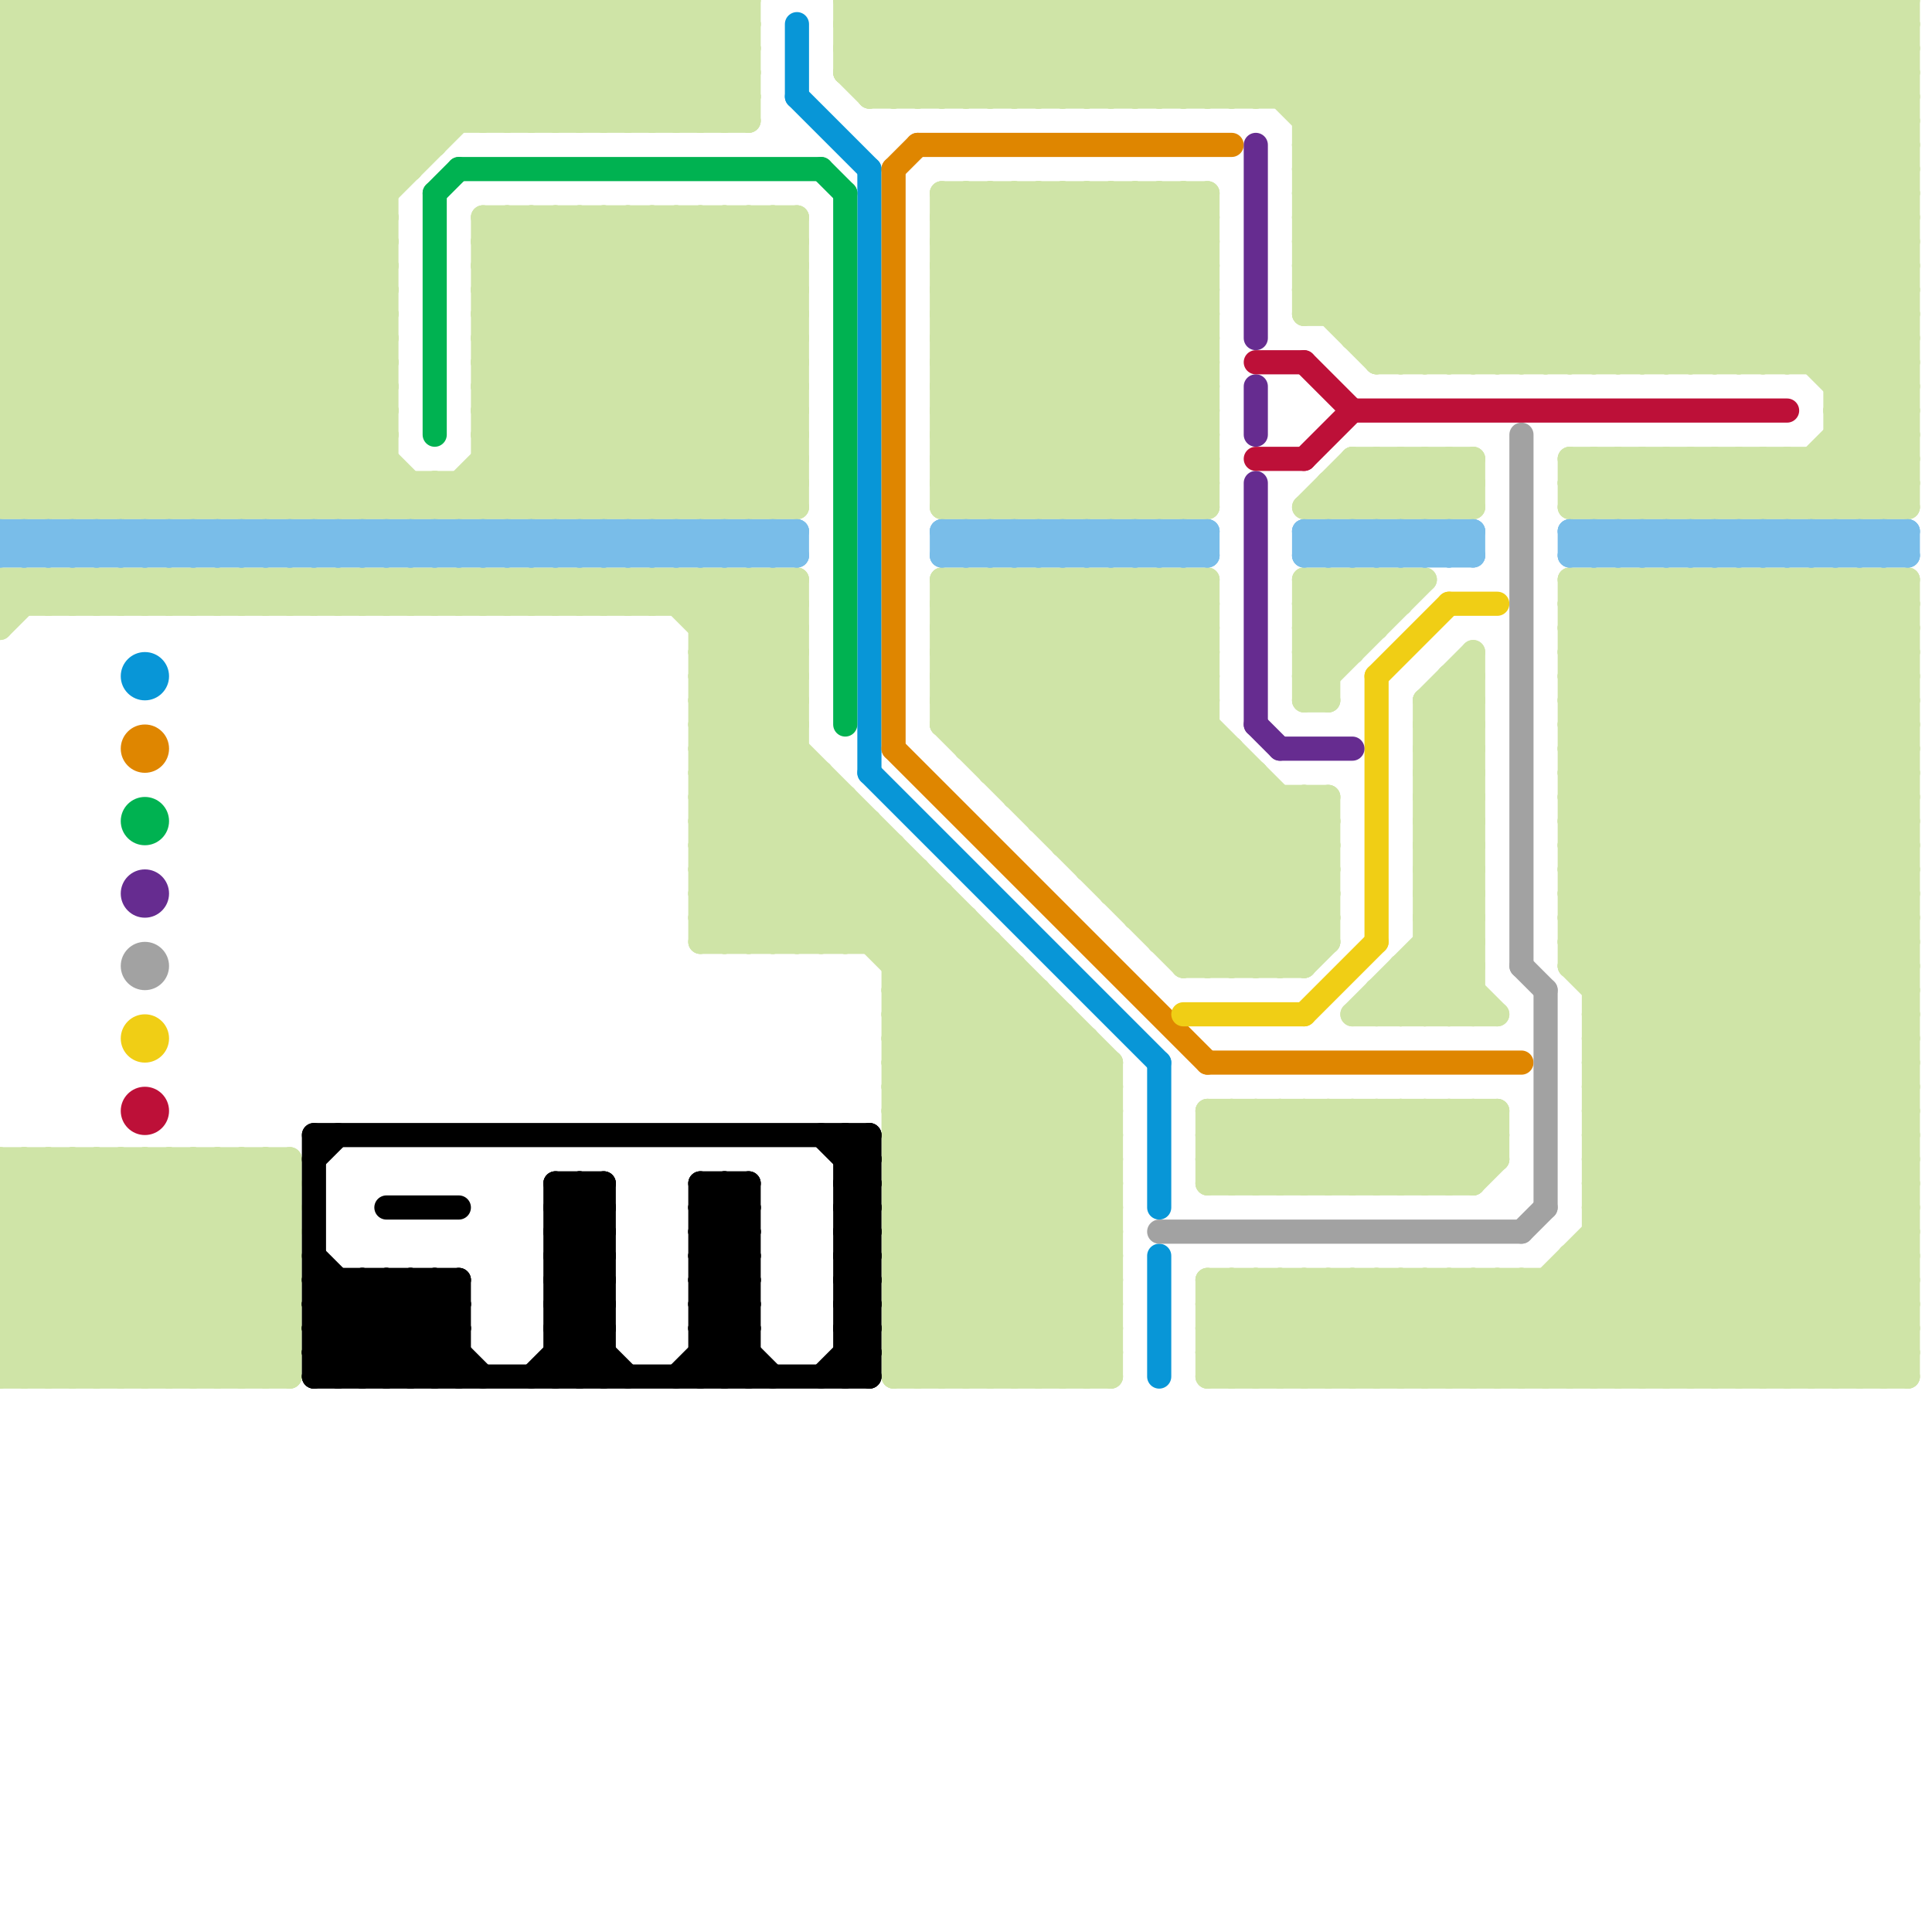 
<svg version="1.1" xmlns="http://www.w3.org/2000/svg" viewBox="0 0 80 80">
<style>text { font: 1px Helvetica; font-weight: 600; white-space: pre; dominant-baseline: central; } line { stroke-width: 1; fill: none; stroke-linecap: round; stroke-linejoin: round; } .c0 { stroke: #0896d7 } .c1 { stroke: #df8600 } .c2 { stroke: #cfe4a7 } .c3 { stroke: #79bde9 } .c4 { stroke: #00b251 } .c5 { stroke: #f0ce15 } .c6 { stroke: #662c90 } .c7 { stroke: #a2a2a2 } .c8 { stroke: #bd1038 } .c9 { stroke: #000000 } .w1 { stroke-width: 1; }</style><defs><g id="wm-xf"><circle r="1.2" fill="#000"/><circle r="0.9" fill="#fff"/><circle r="0.6" fill="#000"/><circle r="0.3" fill="#fff"/></g><g id="wm"><circle r="0.6" fill="#000"/><circle r="0.3" fill="#fff"/></g></defs><line class="c0 " x1="36" y1="7" x2="36" y2="32"/><line class="c0 " x1="48" y1="44" x2="48" y2="50"/><line class="c0 " x1="36" y1="32" x2="48" y2="44"/><line class="c0 " x1="33" y1="1" x2="33" y2="4"/><line class="c0 " x1="48" y1="52" x2="48" y2="57"/><line class="c0 " x1="33" y1="4" x2="36" y2="7"/><circle cx="6" cy="28" r="1" fill="#0896d7" /><line class="c1 " x1="37" y1="7" x2="37" y2="31"/><line class="c1 " x1="38" y1="6" x2="51" y2="6"/><line class="c1 " x1="37" y1="31" x2="50" y2="44"/><line class="c1 " x1="50" y1="44" x2="63" y2="44"/><line class="c1 " x1="37" y1="7" x2="38" y2="6"/><circle cx="6" cy="31" r="1" fill="#df8600" /><line class="c2 " x1="10" y1="0" x2="10" y2="21"/><line class="c2 " x1="24" y1="0" x2="24" y2="5"/><line class="c2 " x1="39" y1="26" x2="50" y2="26"/><line class="c2 " x1="39" y1="28" x2="50" y2="28"/><line class="c2 " x1="40" y1="31" x2="51" y2="31"/><line class="c2 " x1="2" y1="24" x2="2" y2="25"/><line class="c2 " x1="37" y1="50" x2="44" y2="43"/><line class="c2 " x1="29" y1="36" x2="38" y2="36"/><line class="c2 " x1="66" y1="44" x2="79" y2="31"/><line class="c2 " x1="22" y1="0" x2="27" y2="5"/><line class="c2 " x1="37" y1="40" x2="39" y2="38"/><line class="c2 " x1="39" y1="19" x2="41" y2="21"/><line class="c2 " x1="56" y1="46" x2="59" y2="49"/><line class="c2 " x1="63" y1="53" x2="67" y2="57"/><line class="c2 " x1="70" y1="0" x2="79" y2="9"/><line class="c2 " x1="26" y1="0" x2="26" y2="5"/><line class="c2 " x1="50" y1="53" x2="54" y2="57"/><line class="c2 " x1="79" y1="24" x2="79" y2="57"/><line class="c2 " x1="55" y1="24" x2="55" y2="29"/><line class="c2 " x1="68" y1="24" x2="79" y2="35"/><line class="c2 " x1="29" y1="37" x2="31" y2="39"/><line class="c2 " x1="3" y1="25" x2="4" y2="24"/><line class="c2 " x1="35" y1="2" x2="79" y2="2"/><line class="c2 " x1="42" y1="33" x2="50" y2="25"/><line class="c2 " x1="65" y1="33" x2="79" y2="33"/><line class="c2 " x1="76" y1="0" x2="76" y2="21"/><line class="c2 " x1="0" y1="3" x2="3" y2="0"/><line class="c2 " x1="59" y1="38" x2="61" y2="38"/><line class="c2 " x1="65" y1="35" x2="79" y2="35"/><line class="c2 " x1="48" y1="4" x2="52" y2="0"/><line class="c2 " x1="52" y1="53" x2="56" y2="57"/><line class="c2 " x1="9" y1="57" x2="12" y2="54"/><line class="c2 " x1="54" y1="12" x2="66" y2="0"/><line class="c2 " x1="39" y1="28" x2="43" y2="24"/><line class="c2 " x1="1" y1="21" x2="22" y2="0"/><line class="c2 " x1="54" y1="6" x2="63" y2="15"/><line class="c2 " x1="54" y1="11" x2="58" y2="15"/><line class="c2 " x1="54" y1="33" x2="55" y2="34"/><line class="c2 " x1="41" y1="8" x2="50" y2="17"/><line class="c2 " x1="39" y1="17" x2="48" y2="8"/><line class="c2 " x1="44" y1="21" x2="50" y2="15"/><line class="c2 " x1="20" y1="17" x2="28" y2="9"/><line class="c2 " x1="43" y1="4" x2="47" y2="0"/><line class="c2 " x1="15" y1="24" x2="15" y2="25"/><line class="c2 " x1="26" y1="9" x2="26" y2="21"/><line class="c2 " x1="5" y1="57" x2="12" y2="50"/><line class="c2 " x1="64" y1="57" x2="79" y2="42"/><line class="c2 " x1="0" y1="3" x2="18" y2="21"/><line class="c2 " x1="50" y1="47" x2="62" y2="47"/><line class="c2 " x1="39" y1="10" x2="50" y2="21"/><line class="c2 " x1="42" y1="24" x2="55" y2="37"/><line class="c2 " x1="51" y1="4" x2="55" y2="0"/><line class="c2 " x1="21" y1="5" x2="26" y2="0"/><line class="c2 " x1="49" y1="40" x2="55" y2="34"/><line class="c2 " x1="35" y1="0" x2="39" y2="4"/><line class="c2 " x1="65" y1="52" x2="70" y2="57"/><line class="c2 " x1="76" y1="17" x2="79" y2="17"/><line class="c2 " x1="13" y1="24" x2="14" y2="25"/><line class="c2 " x1="7" y1="24" x2="8" y2="25"/><line class="c2 " x1="46" y1="36" x2="51" y2="31"/><line class="c2 " x1="66" y1="44" x2="79" y2="44"/><line class="c2 " x1="0" y1="17" x2="17" y2="0"/><line class="c2 " x1="72" y1="24" x2="79" y2="31"/><line class="c2 " x1="37" y1="46" x2="42" y2="41"/><line class="c2 " x1="0" y1="19" x2="2" y2="21"/><line class="c2 " x1="54" y1="53" x2="54" y2="57"/><line class="c2 " x1="23" y1="5" x2="28" y2="0"/><line class="c2 " x1="39" y1="18" x2="42" y2="21"/><line class="c2 " x1="35" y1="3" x2="36" y2="4"/><line class="c2 " x1="39" y1="25" x2="54" y2="40"/><line class="c2 " x1="12" y1="25" x2="13" y2="24"/><line class="c2 " x1="15" y1="24" x2="16" y2="25"/><line class="c2 " x1="20" y1="18" x2="33" y2="18"/><line class="c2 " x1="58" y1="19" x2="60" y2="21"/><line class="c2 " x1="35" y1="2" x2="37" y2="0"/><line class="c2 " x1="70" y1="15" x2="79" y2="6"/><line class="c2 " x1="76" y1="16" x2="79" y2="13"/><line class="c2 " x1="0" y1="52" x2="5" y2="57"/><line class="c2 " x1="39" y1="26" x2="53" y2="40"/><line class="c2 " x1="8" y1="21" x2="16" y2="13"/><line class="c2 " x1="0" y1="48" x2="12" y2="48"/><line class="c2 " x1="10" y1="48" x2="10" y2="57"/><line class="c2 " x1="56" y1="53" x2="56" y2="57"/><line class="c2 " x1="0" y1="50" x2="12" y2="50"/><line class="c2 " x1="0" y1="9" x2="9" y2="0"/><line class="c2 " x1="43" y1="21" x2="50" y2="14"/><line class="c2 " x1="45" y1="35" x2="50" y2="30"/><line class="c2 " x1="60" y1="28" x2="61" y2="28"/><line class="c2 " x1="40" y1="31" x2="47" y2="24"/><line class="c2 " x1="59" y1="53" x2="63" y2="57"/><line class="c2 " x1="39" y1="29" x2="50" y2="40"/><line class="c2 " x1="8" y1="24" x2="8" y2="25"/><line class="c2 " x1="10" y1="24" x2="11" y2="25"/><line class="c2 " x1="37" y1="54" x2="40" y2="57"/><line class="c2 " x1="38" y1="57" x2="46" y2="49"/><line class="c2 " x1="69" y1="24" x2="69" y2="57"/><line class="c2 " x1="0" y1="56" x2="1" y2="57"/><line class="c2 " x1="37" y1="42" x2="46" y2="51"/><line class="c2 " x1="0" y1="7" x2="7" y2="0"/><line class="c2 " x1="54" y1="27" x2="57" y2="24"/><line class="c2 " x1="58" y1="40" x2="60" y2="42"/><line class="c2 " x1="65" y1="29" x2="70" y2="24"/><line class="c2 " x1="65" y1="34" x2="79" y2="48"/><line class="c2 " x1="3" y1="24" x2="3" y2="25"/><line class="c2 " x1="37" y1="52" x2="45" y2="44"/><line class="c2 " x1="0" y1="11" x2="10" y2="21"/><line class="c2 " x1="60" y1="46" x2="62" y2="48"/><line class="c2 " x1="27" y1="0" x2="27" y2="5"/><line class="c2 " x1="9" y1="21" x2="16" y2="14"/><line class="c2 " x1="0" y1="15" x2="16" y2="15"/><line class="c2 " x1="47" y1="8" x2="50" y2="11"/><line class="c2 " x1="39" y1="4" x2="43" y2="0"/><line class="c2 " x1="0" y1="17" x2="16" y2="17"/><line class="c2 " x1="0" y1="1" x2="16" y2="17"/><line class="c2 " x1="3" y1="48" x2="3" y2="57"/><line class="c2 " x1="5" y1="24" x2="5" y2="25"/><line class="c2 " x1="20" y1="21" x2="32" y2="9"/><line class="c2 " x1="54" y1="6" x2="60" y2="0"/><line class="c2 " x1="66" y1="21" x2="68" y2="19"/><line class="c2 " x1="0" y1="53" x2="5" y2="48"/><line class="c2 " x1="29" y1="36" x2="33" y2="32"/><line class="c2 " x1="27" y1="9" x2="33" y2="15"/><line class="c2 " x1="29" y1="35" x2="37" y2="35"/><line class="c2 " x1="31" y1="9" x2="33" y2="11"/><line class="c2 " x1="35" y1="2" x2="37" y2="4"/><line class="c2 " x1="25" y1="0" x2="25" y2="5"/><line class="c2 " x1="29" y1="26" x2="31" y2="24"/><line class="c2 " x1="39" y1="13" x2="44" y2="8"/><line class="c2 " x1="37" y1="49" x2="44" y2="42"/><line class="c2 " x1="68" y1="21" x2="70" y2="19"/><line class="c2 " x1="65" y1="24" x2="79" y2="38"/><line class="c2 " x1="54" y1="27" x2="56" y2="27"/><line class="c2 " x1="10" y1="57" x2="12" y2="55"/><line class="c2 " x1="69" y1="57" x2="79" y2="47"/><line class="c2 " x1="21" y1="24" x2="21" y2="25"/><line class="c2 " x1="71" y1="19" x2="73" y2="21"/><line class="c2 " x1="20" y1="15" x2="26" y2="9"/><line class="c2 " x1="28" y1="0" x2="31" y2="3"/><line class="c2 " x1="59" y1="37" x2="61" y2="37"/><line class="c2 " x1="65" y1="34" x2="79" y2="34"/><line class="c2 " x1="42" y1="8" x2="50" y2="16"/><line class="c2 " x1="72" y1="0" x2="79" y2="7"/><line class="c2 " x1="56" y1="19" x2="61" y2="19"/><line class="c2 " x1="40" y1="38" x2="40" y2="57"/><line class="c2 " x1="36" y1="0" x2="40" y2="4"/><line class="c2 " x1="37" y1="0" x2="37" y2="4"/><line class="c2 " x1="37" y1="56" x2="38" y2="57"/><line class="c2 " x1="20" y1="0" x2="20" y2="5"/><line class="c2 " x1="23" y1="24" x2="23" y2="25"/><line class="c2 " x1="23" y1="9" x2="33" y2="19"/><line class="c2 " x1="65" y1="35" x2="76" y2="24"/><line class="c2 " x1="73" y1="19" x2="75" y2="21"/><line class="c2 " x1="58" y1="42" x2="61" y2="39"/><line class="c2 " x1="37" y1="51" x2="46" y2="51"/><line class="c2 " x1="0" y1="1" x2="31" y2="1"/><line class="c2 " x1="50" y1="0" x2="65" y2="15"/><line class="c2 " x1="66" y1="49" x2="74" y2="57"/><line class="c2 " x1="44" y1="8" x2="44" y2="21"/><line class="c2 " x1="37" y1="43" x2="41" y2="39"/><line class="c2 " x1="59" y1="40" x2="61" y2="42"/><line class="c2 " x1="16" y1="24" x2="16" y2="25"/><line class="c2 " x1="66" y1="19" x2="68" y2="21"/><line class="c2 " x1="22" y1="0" x2="22" y2="5"/><line class="c2 " x1="34" y1="39" x2="37" y2="36"/><line class="c2 " x1="75" y1="15" x2="79" y2="11"/><line class="c2 " x1="61" y1="0" x2="61" y2="15"/><line class="c2 " x1="13" y1="21" x2="16" y2="18"/><line class="c2 " x1="24" y1="25" x2="25" y2="24"/><line class="c2 " x1="54" y1="24" x2="56" y2="26"/><line class="c2 " x1="0" y1="7" x2="14" y2="21"/><line class="c2 " x1="38" y1="0" x2="38" y2="4"/><line class="c2 " x1="52" y1="0" x2="67" y2="15"/><line class="c2 " x1="39" y1="9" x2="50" y2="20"/><line class="c2 " x1="57" y1="53" x2="57" y2="57"/><line class="c2 " x1="42" y1="40" x2="42" y2="57"/><line class="c2 " x1="26" y1="5" x2="31" y2="0"/><line class="c2 " x1="18" y1="24" x2="18" y2="25"/><line class="c2 " x1="48" y1="21" x2="50" y2="19"/><line class="c2 " x1="11" y1="0" x2="17" y2="6"/><line class="c2 " x1="61" y1="53" x2="65" y2="57"/><line class="c2 " x1="68" y1="19" x2="70" y2="21"/><line class="c2 " x1="74" y1="19" x2="76" y2="21"/><line class="c2 " x1="59" y1="42" x2="61" y2="40"/><line class="c2 " x1="76" y1="18" x2="79" y2="18"/><line class="c2 " x1="65" y1="33" x2="74" y2="24"/><line class="c2 " x1="65" y1="24" x2="79" y2="24"/><line class="c2 " x1="26" y1="25" x2="27" y2="24"/><line class="c2 " x1="41" y1="31" x2="48" y2="24"/><line class="c2 " x1="73" y1="21" x2="79" y2="15"/><line class="c2 " x1="54" y1="49" x2="57" y2="46"/><line class="c2 " x1="29" y1="29" x2="46" y2="46"/><line class="c2 " x1="37" y1="45" x2="42" y2="40"/><line class="c2 " x1="0" y1="56" x2="12" y2="56"/><line class="c2 " x1="29" y1="31" x2="46" y2="48"/><line class="c2 " x1="0" y1="10" x2="16" y2="10"/><line class="c2 " x1="0" y1="12" x2="16" y2="12"/><line class="c2 " x1="5" y1="21" x2="16" y2="10"/><line class="c2 " x1="50" y1="56" x2="51" y2="57"/><line class="c2 " x1="29" y1="33" x2="35" y2="39"/><line class="c2 " x1="56" y1="21" x2="58" y2="19"/><line class="c2 " x1="54" y1="10" x2="64" y2="0"/><line class="c2 " x1="45" y1="36" x2="55" y2="36"/><line class="c2 " x1="76" y1="15" x2="79" y2="12"/><line class="c2 " x1="32" y1="21" x2="33" y2="20"/><line class="c2 " x1="11" y1="48" x2="11" y2="57"/><line class="c2 " x1="0" y1="57" x2="9" y2="48"/><line class="c2 " x1="37" y1="56" x2="46" y2="47"/><line class="c2 " x1="12" y1="0" x2="18" y2="6"/><line class="c2 " x1="62" y1="53" x2="66" y2="57"/><line class="c2 " x1="76" y1="17" x2="79" y2="20"/><line class="c2 " x1="57" y1="46" x2="57" y2="49"/><line class="c2 " x1="37" y1="48" x2="46" y2="48"/><line class="c2 " x1="39" y1="12" x2="50" y2="12"/><line class="c2 " x1="37" y1="50" x2="46" y2="50"/><line class="c2 " x1="0" y1="0" x2="31" y2="0"/><line class="c2 " x1="39" y1="14" x2="50" y2="14"/><line class="c2 " x1="37" y1="48" x2="46" y2="57"/><line class="c2 " x1="39" y1="16" x2="50" y2="16"/><line class="c2 " x1="29" y1="36" x2="32" y2="39"/><line class="c2 " x1="55" y1="13" x2="68" y2="0"/><line class="c2 " x1="2" y1="57" x2="11" y2="48"/><line class="c2 " x1="59" y1="15" x2="74" y2="0"/><line class="c2 " x1="76" y1="0" x2="79" y2="3"/><line class="c2 " x1="45" y1="24" x2="50" y2="29"/><line class="c2 " x1="41" y1="57" x2="46" y2="52"/><line class="c2 " x1="42" y1="24" x2="42" y2="33"/><line class="c2 " x1="49" y1="24" x2="50" y2="25"/><line class="c2 " x1="65" y1="15" x2="79" y2="1"/><line class="c2 " x1="64" y1="15" x2="79" y2="0"/><line class="c2 " x1="42" y1="21" x2="50" y2="13"/><line class="c2 " x1="65" y1="21" x2="79" y2="21"/><line class="c2 " x1="45" y1="24" x2="45" y2="36"/><line class="c2 " x1="0" y1="1" x2="1" y2="0"/><line class="c2 " x1="59" y1="21" x2="61" y2="19"/><line class="c2 " x1="40" y1="24" x2="40" y2="31"/><line class="c2 " x1="50" y1="57" x2="54" y2="53"/><line class="c2 " x1="20" y1="9" x2="33" y2="9"/><line class="c2 " x1="62" y1="57" x2="79" y2="40"/><line class="c2 " x1="29" y1="28" x2="46" y2="45"/><line class="c2 " x1="29" y1="30" x2="46" y2="47"/><line class="c2 " x1="6" y1="48" x2="6" y2="57"/><line class="c2 " x1="41" y1="32" x2="52" y2="32"/><line class="c2 " x1="0" y1="24" x2="33" y2="24"/><line class="c2 " x1="63" y1="0" x2="79" y2="16"/><line class="c2 " x1="20" y1="11" x2="22" y2="9"/><line class="c2 " x1="39" y1="14" x2="46" y2="21"/><line class="c2 " x1="62" y1="46" x2="62" y2="48"/><line class="c2 " x1="0" y1="51" x2="3" y2="48"/><line class="c2 " x1="21" y1="21" x2="33" y2="9"/><line class="c2 " x1="75" y1="57" x2="79" y2="53"/><line class="c2 " x1="44" y1="35" x2="55" y2="35"/><line class="c2 " x1="55" y1="33" x2="55" y2="39"/><line class="c2 " x1="0" y1="0" x2="16" y2="16"/><line class="c2 " x1="4" y1="0" x2="16" y2="12"/><line class="c2 " x1="14" y1="25" x2="15" y2="24"/><line class="c2 " x1="29" y1="32" x2="34" y2="32"/><line class="c2 " x1="46" y1="37" x2="51" y2="32"/><line class="c2 " x1="0" y1="10" x2="11" y2="21"/><line class="c2 " x1="41" y1="24" x2="41" y2="32"/><line class="c2 " x1="17" y1="0" x2="22" y2="5"/><line class="c2 " x1="1" y1="48" x2="1" y2="57"/><line class="c2 " x1="39" y1="17" x2="43" y2="21"/><line class="c2 " x1="56" y1="24" x2="57" y2="25"/><line class="c2 " x1="42" y1="0" x2="46" y2="4"/><line class="c2 " x1="24" y1="24" x2="24" y2="25"/><line class="c2 " x1="56" y1="42" x2="62" y2="42"/><line class="c2 " x1="41" y1="21" x2="50" y2="12"/><line class="c2 " x1="46" y1="0" x2="46" y2="4"/><line class="c2 " x1="40" y1="0" x2="40" y2="4"/><line class="c2 " x1="63" y1="57" x2="79" y2="41"/><line class="c2 " x1="20" y1="9" x2="32" y2="21"/><line class="c2 " x1="44" y1="0" x2="48" y2="4"/><line class="c2 " x1="26" y1="24" x2="26" y2="25"/><line class="c2 " x1="76" y1="19" x2="78" y2="21"/><line class="c2 " x1="57" y1="24" x2="58" y2="25"/><line class="c2 " x1="53" y1="0" x2="68" y2="15"/><line class="c2 " x1="28" y1="9" x2="28" y2="21"/><line class="c2 " x1="29" y1="39" x2="35" y2="33"/><line class="c2 " x1="59" y1="29" x2="61" y2="27"/><line class="c2 " x1="66" y1="49" x2="79" y2="36"/><line class="c2 " x1="32" y1="24" x2="33" y2="25"/><line class="c2 " x1="56" y1="49" x2="59" y2="46"/><line class="c2 " x1="66" y1="41" x2="79" y2="28"/><line class="c2 " x1="65" y1="25" x2="66" y2="24"/><line class="c2 " x1="20" y1="12" x2="29" y2="21"/><line class="c2 " x1="44" y1="42" x2="44" y2="57"/><line class="c2 " x1="66" y1="43" x2="79" y2="30"/><line class="c2 " x1="37" y1="39" x2="39" y2="37"/><line class="c2 " x1="58" y1="46" x2="58" y2="49"/><line class="c2 " x1="67" y1="19" x2="69" y2="21"/><line class="c2 " x1="21" y1="9" x2="21" y2="21"/><line class="c2 " x1="56" y1="0" x2="56" y2="14"/><line class="c2 " x1="41" y1="0" x2="41" y2="4"/><line class="c2 " x1="54" y1="46" x2="54" y2="49"/><line class="c2 " x1="55" y1="0" x2="70" y2="15"/><line class="c2 " x1="27" y1="24" x2="27" y2="25"/><line class="c2 " x1="42" y1="32" x2="50" y2="24"/><line class="c2 " x1="23" y1="9" x2="23" y2="21"/><line class="c2 " x1="56" y1="14" x2="79" y2="14"/><line class="c2 " x1="57" y1="49" x2="60" y2="46"/><line class="c2 " x1="29" y1="29" x2="33" y2="29"/><line class="c2 " x1="43" y1="8" x2="43" y2="21"/><line class="c2 " x1="0" y1="20" x2="20" y2="0"/><line class="c2 " x1="29" y1="31" x2="33" y2="31"/><line class="c2 " x1="6" y1="0" x2="16" y2="10"/><line class="c2 " x1="0" y1="5" x2="5" y2="0"/><line class="c2 " x1="39" y1="8" x2="50" y2="19"/><line class="c2 " x1="46" y1="24" x2="50" y2="28"/><line class="c2 " x1="78" y1="57" x2="79" y2="56"/><line class="c2 " x1="54" y1="25" x2="56" y2="27"/><line class="c2 " x1="61" y1="15" x2="76" y2="0"/><line class="c2 " x1="65" y1="21" x2="67" y2="19"/><line class="c2 " x1="76" y1="21" x2="79" y2="18"/><line class="c2 " x1="50" y1="8" x2="50" y2="21"/><line class="c2 " x1="2" y1="0" x2="2" y2="21"/><line class="c2 " x1="3" y1="57" x2="12" y2="48"/><line class="c2 " x1="0" y1="57" x2="12" y2="57"/><line class="c2 " x1="60" y1="46" x2="60" y2="49"/><line class="c2 " x1="39" y1="13" x2="47" y2="21"/><line class="c2 " x1="57" y1="46" x2="60" y2="49"/><line class="c2 " x1="54" y1="8" x2="62" y2="0"/><line class="c2 " x1="66" y1="24" x2="79" y2="37"/><line class="c2 " x1="39" y1="19" x2="50" y2="8"/><line class="c2 " x1="70" y1="24" x2="79" y2="33"/><line class="c2 " x1="0" y1="55" x2="7" y2="48"/><line class="c2 " x1="9" y1="25" x2="10" y2="24"/><line class="c2 " x1="42" y1="33" x2="55" y2="33"/><line class="c2 " x1="58" y1="57" x2="62" y2="53"/><line class="c2 " x1="13" y1="0" x2="18" y2="5"/><line class="c2 " x1="52" y1="57" x2="56" y2="53"/><line class="c2 " x1="50" y1="46" x2="62" y2="46"/><line class="c2 " x1="54" y1="10" x2="79" y2="10"/><line class="c2 " x1="71" y1="24" x2="71" y2="57"/><line class="c2 " x1="76" y1="18" x2="79" y2="21"/><line class="c2 " x1="54" y1="12" x2="79" y2="12"/><line class="c2 " x1="67" y1="57" x2="79" y2="45"/><line class="c2 " x1="20" y1="25" x2="21" y2="24"/><line class="c2 " x1="43" y1="41" x2="43" y2="57"/><line class="c2 " x1="0" y1="7" x2="17" y2="7"/><line class="c2 " x1="37" y1="49" x2="46" y2="49"/><line class="c2 " x1="39" y1="13" x2="50" y2="13"/><line class="c2 " x1="66" y1="41" x2="79" y2="41"/><line class="c2 " x1="39" y1="15" x2="50" y2="15"/><line class="c2 " x1="20" y1="24" x2="20" y2="25"/><line class="c2 " x1="66" y1="43" x2="79" y2="43"/><line class="c2 " x1="4" y1="57" x2="12" y2="49"/><line class="c2 " x1="11" y1="25" x2="12" y2="24"/><line class="c2 " x1="22" y1="5" x2="27" y2="0"/><line class="c2 " x1="29" y1="33" x2="35" y2="33"/><line class="c2 " x1="39" y1="11" x2="42" y2="8"/><line class="c2 " x1="43" y1="57" x2="46" y2="54"/><line class="c2 " x1="37" y1="52" x2="42" y2="57"/><line class="c2 " x1="60" y1="53" x2="64" y2="57"/><line class="c2 " x1="77" y1="0" x2="79" y2="2"/><line class="c2 " x1="22" y1="25" x2="23" y2="24"/><line class="c2 " x1="20" y1="15" x2="33" y2="15"/><line class="c2 " x1="53" y1="57" x2="57" y2="53"/><line class="c2 " x1="20" y1="17" x2="33" y2="17"/><line class="c2 " x1="50" y1="49" x2="53" y2="46"/><line class="c2 " x1="57" y1="41" x2="58" y2="42"/><line class="c2 " x1="0" y1="6" x2="6" y2="0"/><line class="c2 " x1="66" y1="24" x2="66" y2="57"/><line class="c2 " x1="77" y1="57" x2="79" y2="55"/><line class="c2 " x1="0" y1="18" x2="3" y2="21"/><line class="c2 " x1="0" y1="26" x2="2" y2="24"/><line class="c2 " x1="45" y1="43" x2="45" y2="57"/><line class="c2 " x1="52" y1="49" x2="55" y2="46"/><line class="c2 " x1="45" y1="8" x2="50" y2="13"/><line class="c2 " x1="50" y1="54" x2="53" y2="57"/><line class="c2 " x1="14" y1="21" x2="16" y2="19"/><line class="c2 " x1="59" y1="32" x2="61" y2="32"/><line class="c2 " x1="60" y1="0" x2="60" y2="15"/><line class="c2 " x1="59" y1="34" x2="61" y2="34"/><line class="c2 " x1="74" y1="24" x2="79" y2="29"/><line class="c2 " x1="48" y1="0" x2="48" y2="4"/><line class="c2 " x1="0" y1="0" x2="0" y2="21"/><line class="c2 " x1="50" y1="46" x2="50" y2="49"/><line class="c2 " x1="0" y1="56" x2="8" y2="48"/><line class="c2 " x1="58" y1="41" x2="59" y2="42"/><line class="c2 " x1="32" y1="39" x2="36" y2="35"/><line class="c2 " x1="46" y1="21" x2="50" y2="17"/><line class="c2 " x1="48" y1="39" x2="54" y2="33"/><line class="c2 " x1="43" y1="8" x2="50" y2="15"/><line class="c2 " x1="37" y1="42" x2="44" y2="42"/><line class="c2 " x1="45" y1="0" x2="49" y2="4"/><line class="c2 " x1="39" y1="37" x2="39" y2="57"/><line class="c2 " x1="4" y1="25" x2="5" y2="24"/><line class="c2 " x1="39" y1="29" x2="44" y2="24"/><line class="c2 " x1="47" y1="24" x2="47" y2="38"/><line class="c2 " x1="65" y1="29" x2="79" y2="43"/><line class="c2 " x1="29" y1="9" x2="29" y2="21"/><line class="c2 " x1="30" y1="39" x2="35" y2="34"/><line class="c2 " x1="59" y1="0" x2="74" y2="15"/><line class="c2 " x1="65" y1="31" x2="79" y2="45"/><line class="c2 " x1="43" y1="0" x2="43" y2="4"/><line class="c2 " x1="59" y1="57" x2="63" y2="53"/><line class="c2 " x1="74" y1="15" x2="79" y2="10"/><line class="c2 " x1="47" y1="0" x2="51" y2="4"/><line class="c2 " x1="50" y1="55" x2="52" y2="57"/><line class="c2 " x1="40" y1="8" x2="40" y2="21"/><line class="c2 " x1="54" y1="29" x2="59" y2="24"/><line class="c2 " x1="76" y1="24" x2="79" y2="27"/><line class="c2 " x1="56" y1="24" x2="56" y2="27"/><line class="c2 " x1="70" y1="0" x2="70" y2="15"/><line class="c2 " x1="65" y1="31" x2="72" y2="24"/><line class="c2 " x1="31" y1="9" x2="31" y2="21"/><line class="c2 " x1="57" y1="0" x2="57" y2="15"/><line class="c2 " x1="51" y1="0" x2="51" y2="4"/><line class="c2 " x1="19" y1="20" x2="20" y2="21"/><line class="c2 " x1="0" y1="16" x2="16" y2="0"/><line class="c2 " x1="41" y1="39" x2="41" y2="57"/><line class="c2 " x1="48" y1="24" x2="48" y2="39"/><line class="c2 " x1="58" y1="49" x2="61" y2="46"/><line class="c2 " x1="9" y1="0" x2="16" y2="7"/><line class="c2 " x1="25" y1="24" x2="26" y2="25"/><line class="c2 " x1="54" y1="46" x2="57" y2="49"/><line class="c2 " x1="39" y1="24" x2="50" y2="24"/><line class="c2 " x1="12" y1="24" x2="13" y2="25"/><line class="c2 " x1="71" y1="0" x2="71" y2="15"/><line class="c2 " x1="66" y1="40" x2="79" y2="27"/><line class="c2 " x1="45" y1="36" x2="50" y2="31"/><line class="c2 " x1="66" y1="42" x2="79" y2="29"/><line class="c2 " x1="58" y1="0" x2="58" y2="15"/><line class="c2 " x1="20" y1="20" x2="21" y2="21"/><line class="c2 " x1="39" y1="15" x2="46" y2="8"/><line class="c2 " x1="3" y1="0" x2="3" y2="21"/><line class="c2 " x1="0" y1="49" x2="1" y2="48"/><line class="c2 " x1="56" y1="0" x2="71" y2="15"/><line class="c2 " x1="17" y1="25" x2="18" y2="24"/><line class="c2 " x1="58" y1="21" x2="60" y2="19"/><line class="c2 " x1="73" y1="0" x2="73" y2="15"/><line class="c2 " x1="58" y1="46" x2="61" y2="49"/><line class="c2 " x1="4" y1="21" x2="16" y2="9"/><line class="c2 " x1="65" y1="29" x2="79" y2="29"/><line class="c2 " x1="35" y1="0" x2="79" y2="0"/><line class="c2 " x1="0" y1="10" x2="10" y2="0"/><line class="c2 " x1="65" y1="31" x2="79" y2="31"/><line class="c2 " x1="5" y1="0" x2="5" y2="21"/><line class="c2 " x1="71" y1="19" x2="71" y2="21"/><line class="c2 " x1="23" y1="21" x2="33" y2="11"/><line class="c2 " x1="0" y1="6" x2="15" y2="21"/><line class="c2 " x1="78" y1="24" x2="79" y2="25"/><line class="c2 " x1="58" y1="19" x2="58" y2="21"/><line class="c2 " x1="25" y1="25" x2="26" y2="24"/><line class="c2 " x1="37" y1="42" x2="40" y2="39"/><line class="c2 " x1="73" y1="19" x2="73" y2="21"/><line class="c2 " x1="0" y1="2" x2="2" y2="0"/><line class="c2 " x1="54" y1="13" x2="67" y2="0"/><line class="c2 " x1="55" y1="57" x2="59" y2="53"/><line class="c2 " x1="74" y1="24" x2="74" y2="57"/><line class="c2 " x1="29" y1="9" x2="33" y2="13"/><line class="c2 " x1="60" y1="0" x2="79" y2="19"/><line class="c2 " x1="68" y1="24" x2="68" y2="57"/><line class="c2 " x1="67" y1="24" x2="79" y2="36"/><line class="c2 " x1="39" y1="21" x2="50" y2="21"/><line class="c2 " x1="51" y1="0" x2="66" y2="15"/><line class="c2 " x1="66" y1="19" x2="66" y2="21"/><line class="c2 " x1="58" y1="53" x2="58" y2="57"/><line class="c2 " x1="76" y1="24" x2="76" y2="57"/><line class="c2 " x1="54" y1="9" x2="79" y2="9"/><line class="c2 " x1="0" y1="11" x2="16" y2="11"/><line class="c2 " x1="54" y1="11" x2="79" y2="11"/><line class="c2 " x1="36" y1="4" x2="40" y2="0"/><line class="c2 " x1="39" y1="0" x2="39" y2="4"/><line class="c2 " x1="53" y1="49" x2="56" y2="46"/><line class="c2 " x1="68" y1="19" x2="68" y2="21"/><line class="c2 " x1="65" y1="52" x2="79" y2="52"/><line class="c2 " x1="66" y1="42" x2="79" y2="42"/><line class="c2 " x1="60" y1="53" x2="60" y2="57"/><line class="c2 " x1="29" y1="5" x2="31" y2="3"/><line class="c2 " x1="20" y1="13" x2="28" y2="21"/><line class="c2 " x1="28" y1="5" x2="31" y2="2"/><line class="c2 " x1="64" y1="53" x2="68" y2="57"/><line class="c2 " x1="51" y1="53" x2="55" y2="57"/><line class="c2 " x1="5" y1="48" x2="12" y2="55"/><line class="c2 " x1="48" y1="8" x2="50" y2="10"/><line class="c2 " x1="0" y1="4" x2="4" y2="0"/><line class="c2 " x1="46" y1="8" x2="46" y2="21"/><line class="c2 " x1="20" y1="14" x2="33" y2="14"/><line class="c2 " x1="58" y1="40" x2="58" y2="42"/><line class="c2 " x1="55" y1="49" x2="58" y2="46"/><line class="c2 " x1="20" y1="16" x2="33" y2="16"/><line class="c2 " x1="59" y1="30" x2="61" y2="28"/><line class="c2 " x1="0" y1="24" x2="1" y2="25"/><line class="c2 " x1="16" y1="0" x2="16" y2="21"/><line class="c2 " x1="50" y1="55" x2="79" y2="55"/><line class="c2 " x1="8" y1="57" x2="12" y2="53"/><line class="c2 " x1="20" y1="16" x2="25" y2="21"/><line class="c2 " x1="50" y1="57" x2="79" y2="57"/><line class="c2 " x1="7" y1="57" x2="12" y2="52"/><line class="c2 " x1="0" y1="25" x2="33" y2="25"/><line class="c2 " x1="54" y1="25" x2="55" y2="24"/><line class="c2 " x1="16" y1="21" x2="17" y2="20"/><line class="c2 " x1="7" y1="21" x2="16" y2="12"/><line class="c2 " x1="65" y1="27" x2="68" y2="24"/><line class="c2 " x1="1" y1="57" x2="10" y2="48"/><line class="c2 " x1="2" y1="24" x2="3" y2="25"/><line class="c2 " x1="52" y1="40" x2="55" y2="37"/><line class="c2 " x1="8" y1="24" x2="9" y2="25"/><line class="c2 " x1="66" y1="44" x2="79" y2="57"/><line class="c2 " x1="59" y1="31" x2="61" y2="31"/><line class="c2 " x1="20" y1="19" x2="22" y2="21"/><line class="c2 " x1="0" y1="55" x2="2" y2="57"/><line class="c2 " x1="7" y1="25" x2="8" y2="24"/><line class="c2 " x1="27" y1="24" x2="33" y2="30"/><line class="c2 " x1="32" y1="9" x2="32" y2="21"/><line class="c2 " x1="54" y1="4" x2="58" y2="0"/><line class="c2 " x1="16" y1="24" x2="17" y2="25"/><line class="c2 " x1="54" y1="25" x2="58" y2="25"/><line class="c2 " x1="23" y1="0" x2="28" y2="5"/><line class="c2 " x1="3" y1="24" x2="4" y2="25"/><line class="c2 " x1="59" y1="29" x2="59" y2="42"/><line class="c2 " x1="57" y1="24" x2="57" y2="26"/><line class="c2 " x1="27" y1="21" x2="33" y2="15"/><line class="c2 " x1="0" y1="18" x2="18" y2="0"/><line class="c2 " x1="64" y1="0" x2="79" y2="15"/><line class="c2 " x1="65" y1="30" x2="79" y2="44"/><line class="c2 " x1="71" y1="24" x2="79" y2="32"/><line class="c2 " x1="51" y1="57" x2="55" y2="53"/><line class="c2 " x1="39" y1="14" x2="45" y2="8"/><line class="c2 " x1="68" y1="57" x2="79" y2="46"/><line class="c2 " x1="50" y1="47" x2="51" y2="46"/><line class="c2 " x1="0" y1="19" x2="16" y2="19"/><line class="c2 " x1="1" y1="0" x2="16" y2="15"/><line class="c2 " x1="49" y1="4" x2="53" y2="0"/><line class="c2 " x1="11" y1="48" x2="12" y2="49"/><line class="c2 " x1="55" y1="53" x2="55" y2="57"/><line class="c2 " x1="78" y1="0" x2="79" y2="1"/><line class="c2 " x1="0" y1="13" x2="16" y2="13"/><line class="c2 " x1="59" y1="36" x2="61" y2="34"/><line class="c2 " x1="59" y1="30" x2="61" y2="32"/><line class="c2 " x1="29" y1="32" x2="33" y2="28"/><line class="c2 " x1="66" y1="50" x2="79" y2="37"/><line class="c2 " x1="6" y1="21" x2="16" y2="11"/><line class="c2 " x1="28" y1="21" x2="33" y2="16"/><line class="c2 " x1="29" y1="34" x2="33" y2="30"/><line class="c2 " x1="37" y1="57" x2="46" y2="48"/><line class="c2 " x1="51" y1="40" x2="55" y2="36"/><line class="c2 " x1="6" y1="0" x2="6" y2="21"/><line class="c2 " x1="29" y1="37" x2="39" y2="37"/><line class="c2 " x1="77" y1="0" x2="77" y2="21"/><line class="c2 " x1="37" y1="57" x2="46" y2="57"/><line class="c2 " x1="54" y1="9" x2="63" y2="0"/><line class="c2 " x1="1" y1="48" x2="10" y2="57"/><line class="c2 " x1="75" y1="21" x2="79" y2="17"/><line class="c2 " x1="74" y1="19" x2="74" y2="21"/><line class="c2 " x1="21" y1="24" x2="22" y2="25"/><line class="c2 " x1="12" y1="21" x2="16" y2="17"/><line class="c2 " x1="0" y1="8" x2="8" y2="0"/><line class="c2 " x1="3" y1="48" x2="12" y2="57"/><line class="c2 " x1="60" y1="19" x2="61" y2="20"/><line class="c2 " x1="7" y1="48" x2="12" y2="53"/><line class="c2 " x1="27" y1="9" x2="27" y2="21"/><line class="c2 " x1="59" y1="33" x2="61" y2="33"/><line class="c2 " x1="65" y1="30" x2="79" y2="30"/><line class="c2 " x1="47" y1="21" x2="50" y2="18"/><line class="c2 " x1="59" y1="35" x2="61" y2="35"/><line class="c2 " x1="65" y1="24" x2="65" y2="40"/><line class="c2 " x1="77" y1="24" x2="77" y2="57"/><line class="c2 " x1="39" y1="25" x2="40" y2="24"/><line class="c2 " x1="31" y1="24" x2="33" y2="26"/><line class="c2 " x1="50" y1="46" x2="53" y2="49"/><line class="c2 " x1="67" y1="0" x2="67" y2="15"/><line class="c2 " x1="20" y1="14" x2="25" y2="9"/><line class="c2 " x1="59" y1="36" x2="61" y2="38"/><line class="c2 " x1="53" y1="53" x2="53" y2="57"/><line class="c2 " x1="22" y1="9" x2="22" y2="21"/><line class="c2 " x1="24" y1="5" x2="29" y2="0"/><line class="c2 " x1="8" y1="48" x2="12" y2="52"/><line class="c2 " x1="37" y1="56" x2="46" y2="56"/><line class="c2 " x1="23" y1="24" x2="24" y2="25"/><line class="c2 " x1="13" y1="25" x2="14" y2="24"/><line class="c2 " x1="39" y1="12" x2="48" y2="21"/><line class="c2 " x1="65" y1="20" x2="66" y2="21"/><line class="c2 " x1="65" y1="32" x2="79" y2="46"/><line class="c2 " x1="66" y1="50" x2="79" y2="50"/><line class="c2 " x1="68" y1="0" x2="79" y2="11"/><line class="c2 " x1="69" y1="0" x2="69" y2="15"/><line class="c2 " x1="74" y1="21" x2="79" y2="16"/><line class="c2 " x1="18" y1="20" x2="18" y2="21"/><line class="c2 " x1="9" y1="24" x2="9" y2="25"/><line class="c2 " x1="5" y1="0" x2="16" y2="11"/><line class="c2 " x1="59" y1="19" x2="61" y2="21"/><line class="c2 " x1="66" y1="52" x2="71" y2="57"/><line class="c2 " x1="59" y1="38" x2="61" y2="36"/><line class="c2 " x1="50" y1="56" x2="53" y2="53"/><line class="c2 " x1="76" y1="16" x2="79" y2="16"/><line class="c2 " x1="40" y1="57" x2="46" y2="51"/><line class="c2 " x1="20" y1="13" x2="24" y2="9"/><line class="c2 " x1="29" y1="27" x2="46" y2="44"/><line class="c2 " x1="45" y1="4" x2="49" y2="0"/><line class="c2 " x1="50" y1="53" x2="50" y2="57"/><line class="c2 " x1="9" y1="48" x2="9" y2="57"/><line class="c2 " x1="11" y1="24" x2="11" y2="25"/><line class="c2 " x1="8" y1="25" x2="9" y2="24"/><line class="c2 " x1="18" y1="24" x2="19" y2="25"/><line class="c2 " x1="5" y1="24" x2="6" y2="25"/><line class="c2 " x1="65" y1="0" x2="79" y2="14"/><line class="c2 " x1="0" y1="14" x2="14" y2="0"/><line class="c2 " x1="37" y1="48" x2="43" y2="42"/><line class="c2 " x1="23" y1="25" x2="24" y2="24"/><line class="c2 " x1="52" y1="53" x2="52" y2="57"/><line class="c2 " x1="50" y1="56" x2="79" y2="56"/><line class="c2 " x1="56" y1="53" x2="60" y2="57"/><line class="c2 " x1="49" y1="40" x2="54" y2="40"/><line class="c2 " x1="37" y1="44" x2="46" y2="44"/><line class="c2 " x1="9" y1="24" x2="10" y2="25"/><line class="c2 " x1="39" y1="10" x2="50" y2="10"/><line class="c2 " x1="37" y1="44" x2="46" y2="53"/><line class="c2 " x1="72" y1="24" x2="72" y2="57"/><line class="c2 " x1="73" y1="57" x2="79" y2="51"/><line class="c2 " x1="4" y1="48" x2="4" y2="57"/><line class="c2 " x1="65" y1="32" x2="79" y2="32"/><line class="c2 " x1="65" y1="38" x2="79" y2="52"/><line class="c2 " x1="54" y1="28" x2="55" y2="29"/><line class="c2 " x1="65" y1="40" x2="79" y2="54"/><line class="c2 " x1="0" y1="12" x2="12" y2="0"/><line class="c2 " x1="18" y1="0" x2="18" y2="6"/><line class="c2 " x1="42" y1="57" x2="46" y2="53"/><line class="c2 " x1="6" y1="24" x2="6" y2="25"/><line class="c2 " x1="57" y1="42" x2="61" y2="38"/><line class="c2 " x1="59" y1="38" x2="61" y2="40"/><line class="c2 " x1="39" y1="21" x2="50" y2="10"/><line class="c2 " x1="61" y1="57" x2="79" y2="39"/><line class="c2 " x1="60" y1="49" x2="62" y2="47"/><line class="c2 " x1="14" y1="0" x2="14" y2="21"/><line class="c2 " x1="39" y1="29" x2="50" y2="29"/><line class="c2 " x1="28" y1="0" x2="28" y2="5"/><line class="c2 " x1="20" y1="18" x2="29" y2="9"/><line class="c2 " x1="0" y1="14" x2="16" y2="14"/><line class="c2 " x1="1" y1="24" x2="1" y2="25"/><line class="c2 " x1="30" y1="5" x2="31" y2="4"/><line class="c2 " x1="40" y1="8" x2="50" y2="18"/><line class="c2 " x1="48" y1="8" x2="48" y2="21"/><line class="c2 " x1="63" y1="53" x2="63" y2="57"/><line class="c2 " x1="29" y1="33" x2="33" y2="29"/><line class="c2 " x1="78" y1="0" x2="78" y2="21"/><line class="c2 " x1="29" y1="35" x2="33" y2="31"/><line class="c2 " x1="39" y1="18" x2="49" y2="8"/><line class="c2 " x1="30" y1="0" x2="30" y2="5"/><line class="c2 " x1="54" y1="21" x2="56" y2="19"/><line class="c2 " x1="72" y1="57" x2="79" y2="50"/><line class="c2 " x1="19" y1="0" x2="24" y2="5"/><line class="c2 " x1="24" y1="9" x2="33" y2="18"/><line class="c2 " x1="4" y1="48" x2="12" y2="56"/><line class="c2 " x1="24" y1="24" x2="25" y2="25"/><line class="c2 " x1="54" y1="53" x2="58" y2="57"/><line class="c2 " x1="60" y1="29" x2="61" y2="30"/><line class="c2 " x1="69" y1="0" x2="79" y2="10"/><line class="c2 " x1="65" y1="38" x2="79" y2="38"/><line class="c2 " x1="23" y1="0" x2="23" y2="5"/><line class="c2 " x1="20" y1="15" x2="26" y2="21"/><line class="c2 " x1="65" y1="40" x2="79" y2="40"/><line class="c2 " x1="22" y1="9" x2="33" y2="20"/><line class="c2 " x1="0" y1="13" x2="8" y2="21"/><line class="c2 " x1="54" y1="33" x2="54" y2="40"/><line class="c2 " x1="37" y1="40" x2="42" y2="40"/><line class="c2 " x1="1" y1="24" x2="2" y2="25"/><line class="c2 " x1="58" y1="53" x2="62" y2="57"/><line class="c2 " x1="17" y1="24" x2="17" y2="25"/><line class="c2 " x1="60" y1="57" x2="79" y2="38"/><line class="c2 " x1="0" y1="6" x2="18" y2="6"/><line class="c2 " x1="47" y1="24" x2="50" y2="27"/><line class="c2 " x1="39" y1="12" x2="43" y2="8"/><line class="c2 " x1="53" y1="4" x2="57" y2="0"/><line class="c2 " x1="37" y1="0" x2="41" y2="4"/><line class="c2 " x1="35" y1="33" x2="35" y2="39"/><line class="c2 " x1="19" y1="24" x2="19" y2="25"/><line class="c2 " x1="55" y1="20" x2="55" y2="21"/><line class="c2 " x1="45" y1="57" x2="46" y2="56"/><line class="c2 " x1="20" y1="12" x2="23" y2="9"/><line class="c2 " x1="47" y1="4" x2="51" y2="0"/><line class="c2 " x1="29" y1="34" x2="36" y2="34"/><line class="c2 " x1="10" y1="0" x2="17" y2="7"/><line class="c2 " x1="26" y1="24" x2="27" y2="25"/><line class="c2 " x1="37" y1="46" x2="46" y2="46"/><line class="c2 " x1="72" y1="0" x2="72" y2="15"/><line class="c2 " x1="69" y1="15" x2="79" y2="5"/><line class="c2 " x1="52" y1="46" x2="52" y2="49"/><line class="c2 " x1="37" y1="46" x2="46" y2="55"/><line class="c2 " x1="25" y1="5" x2="30" y2="0"/><line class="c2 " x1="54" y1="12" x2="57" y2="15"/><line class="c2 " x1="59" y1="29" x2="61" y2="31"/><line class="c2 " x1="66" y1="57" x2="79" y2="44"/><line class="c2 " x1="58" y1="24" x2="58" y2="25"/><line class="c2 " x1="66" y1="49" x2="79" y2="49"/><line class="c2 " x1="48" y1="39" x2="55" y2="39"/><line class="c2 " x1="66" y1="51" x2="79" y2="51"/><line class="c2 " x1="29" y1="27" x2="33" y2="27"/><line class="c2 " x1="56" y1="13" x2="69" y2="0"/><line class="c2 " x1="57" y1="53" x2="61" y2="57"/><line class="c2 " x1="67" y1="15" x2="79" y2="3"/><line class="c2 " x1="12" y1="48" x2="12" y2="57"/><line class="c2 " x1="14" y1="24" x2="14" y2="25"/><line class="c2 " x1="65" y1="38" x2="79" y2="24"/><line class="c2 " x1="20" y1="11" x2="30" y2="21"/><line class="c2 " x1="65" y1="40" x2="79" y2="26"/><line class="c2 " x1="59" y1="37" x2="61" y2="35"/><line class="c2 " x1="76" y1="17" x2="79" y2="14"/><line class="c2 " x1="65" y1="19" x2="79" y2="19"/><line class="c2 " x1="44" y1="8" x2="50" y2="14"/><line class="c2 " x1="0" y1="53" x2="12" y2="53"/><line class="c2 " x1="0" y1="55" x2="12" y2="55"/><line class="c2 " x1="20" y1="14" x2="27" y2="21"/><line class="c2 " x1="0" y1="9" x2="16" y2="9"/><line class="c2 " x1="28" y1="9" x2="33" y2="14"/><line class="c2 " x1="59" y1="53" x2="59" y2="57"/><line class="c2 " x1="54" y1="6" x2="79" y2="6"/><line class="c2 " x1="36" y1="39" x2="38" y2="37"/><line class="c2 " x1="73" y1="0" x2="79" y2="6"/><line class="c2 " x1="54" y1="8" x2="79" y2="8"/><line class="c2 " x1="46" y1="37" x2="55" y2="37"/><line class="c2 " x1="26" y1="9" x2="33" y2="16"/><line class="c2 " x1="60" y1="28" x2="60" y2="42"/><line class="c2 " x1="37" y1="45" x2="46" y2="45"/><line class="c2 " x1="39" y1="9" x2="50" y2="9"/><line class="c2 " x1="37" y1="47" x2="46" y2="47"/><line class="c2 " x1="39" y1="11" x2="50" y2="11"/><line class="c2 " x1="37" y1="45" x2="46" y2="54"/><line class="c2 " x1="54" y1="7" x2="61" y2="0"/><line class="c2 " x1="45" y1="21" x2="50" y2="16"/><line class="c2 " x1="27" y1="0" x2="31" y2="4"/><line class="c2 " x1="0" y1="54" x2="6" y2="48"/><line class="c2 " x1="29" y1="37" x2="34" y2="32"/><line class="c2 " x1="37" y1="47" x2="46" y2="56"/><line class="c2 " x1="37" y1="43" x2="45" y2="43"/><line class="c2 " x1="52" y1="46" x2="55" y2="49"/><line class="c2 " x1="78" y1="21" x2="79" y2="20"/><line class="c2 " x1="46" y1="44" x2="46" y2="57"/><line class="c2 " x1="54" y1="26" x2="57" y2="26"/><line class="c2 " x1="15" y1="0" x2="15" y2="21"/><line class="c2 " x1="29" y1="0" x2="29" y2="5"/><line class="c2 " x1="61" y1="49" x2="62" y2="48"/><line class="c2 " x1="62" y1="0" x2="79" y2="17"/><line class="c2 " x1="65" y1="37" x2="79" y2="51"/><line class="c2 " x1="69" y1="19" x2="71" y2="21"/><line class="c2 " x1="13" y1="24" x2="13" y2="25"/><line class="c2 " x1="65" y1="39" x2="79" y2="53"/><line class="c2 " x1="35" y1="1" x2="79" y2="1"/><line class="c2 " x1="7" y1="24" x2="7" y2="25"/><line class="c2 " x1="60" y1="15" x2="75" y2="0"/><line class="c2 " x1="57" y1="19" x2="59" y2="21"/><line class="c2 " x1="15" y1="21" x2="16" y2="20"/><line class="c2 " x1="50" y1="40" x2="55" y2="35"/><line class="c2 " x1="15" y1="25" x2="16" y2="24"/><line class="c2 " x1="31" y1="0" x2="31" y2="5"/><line class="c2 " x1="37" y1="51" x2="45" y2="43"/><line class="c2 " x1="66" y1="43" x2="79" y2="56"/><line class="c2 " x1="59" y1="37" x2="61" y2="39"/><line class="c2 " x1="66" y1="48" x2="75" y2="57"/><line class="c2 " x1="37" y1="41" x2="40" y2="38"/><line class="c2 " x1="18" y1="21" x2="30" y2="9"/><line class="c2 " x1="70" y1="21" x2="72" y2="19"/><line class="c2 " x1="21" y1="9" x2="33" y2="21"/><line class="c2 " x1="20" y1="16" x2="27" y2="9"/><line class="c2 " x1="59" y1="46" x2="61" y2="48"/><line class="c2 " x1="57" y1="21" x2="59" y2="19"/><line class="c2 " x1="25" y1="9" x2="33" y2="17"/><line class="c2 " x1="0" y1="48" x2="0" y2="57"/><line class="c2 " x1="39" y1="30" x2="50" y2="30"/><line class="c2 " x1="66" y1="15" x2="79" y2="2"/><line class="c2 " x1="30" y1="24" x2="33" y2="27"/><line class="c2 " x1="10" y1="25" x2="11" y2="24"/><line class="c2 " x1="65" y1="57" x2="79" y2="43"/><line class="c2 " x1="8" y1="48" x2="8" y2="57"/><line class="c2 " x1="2" y1="48" x2="2" y2="57"/><line class="c2 " x1="19" y1="21" x2="31" y2="9"/><line class="c2 " x1="71" y1="21" x2="73" y2="19"/><line class="c2 " x1="54" y1="24" x2="59" y2="24"/><line class="c2 " x1="38" y1="0" x2="42" y2="4"/><line class="c2 " x1="60" y1="28" x2="61" y2="29"/><line class="c2 " x1="65" y1="37" x2="79" y2="37"/><line class="c2 " x1="35" y1="0" x2="35" y2="3"/><line class="c2 " x1="65" y1="39" x2="79" y2="39"/><line class="c2 " x1="49" y1="0" x2="49" y2="4"/><line class="c2 " x1="53" y1="46" x2="53" y2="49"/><line class="c2 " x1="29" y1="24" x2="33" y2="28"/><line class="c2 " x1="39" y1="24" x2="54" y2="39"/><line class="c2 " x1="46" y1="0" x2="50" y2="4"/><line class="c2 " x1="54" y1="26" x2="55" y2="27"/><line class="c2 " x1="36" y1="0" x2="36" y2="4"/><line class="c2 " x1="25" y1="21" x2="33" y2="13"/><line class="c2 " x1="40" y1="0" x2="44" y2="4"/><line class="c2 " x1="22" y1="24" x2="22" y2="25"/><line class="c2 " x1="72" y1="19" x2="74" y2="21"/><line class="c2 " x1="41" y1="32" x2="49" y2="24"/><line class="c2 " x1="63" y1="0" x2="63" y2="15"/><line class="c2 " x1="54" y1="27" x2="55" y2="28"/><line class="c2 " x1="0" y1="4" x2="31" y2="4"/><line class="c2 " x1="33" y1="24" x2="33" y2="39"/><line class="c2 " x1="24" y1="9" x2="24" y2="21"/><line class="c2 " x1="55" y1="46" x2="55" y2="49"/><line class="c2 " x1="37" y1="44" x2="41" y2="40"/><line class="c2 " x1="50" y1="49" x2="61" y2="49"/><line class="c2 " x1="39" y1="10" x2="41" y2="8"/><line class="c2 " x1="40" y1="30" x2="46" y2="24"/><line class="c2 " x1="65" y1="30" x2="71" y2="24"/><line class="c2 " x1="0" y1="50" x2="7" y2="57"/><line class="c2 " x1="54" y1="0" x2="69" y2="15"/><line class="c2 " x1="66" y1="0" x2="79" y2="13"/><line class="c2 " x1="22" y1="21" x2="33" y2="10"/><line class="c2 " x1="20" y1="24" x2="21" y2="25"/><line class="c2 " x1="70" y1="19" x2="72" y2="21"/><line class="c2 " x1="0" y1="51" x2="6" y2="57"/><line class="c2 " x1="54" y1="11" x2="65" y2="0"/><line class="c2 " x1="62" y1="15" x2="77" y2="0"/><line class="c2 " x1="29" y1="38" x2="40" y2="38"/><line class="c2 " x1="37" y1="55" x2="39" y2="57"/><line class="c2 " x1="41" y1="0" x2="45" y2="4"/><line class="c2 " x1="39" y1="27" x2="42" y2="24"/><line class="c2 " x1="0" y1="53" x2="4" y2="57"/><line class="c2 " x1="47" y1="38" x2="52" y2="33"/><line class="c2 " x1="65" y1="20" x2="79" y2="20"/><line class="c2 " x1="61" y1="53" x2="61" y2="57"/><line class="c2 " x1="76" y1="57" x2="79" y2="54"/><line class="c2 " x1="19" y1="0" x2="19" y2="5"/><line class="c2 " x1="35" y1="3" x2="38" y2="0"/><line class="c2 " x1="22" y1="24" x2="23" y2="25"/><line class="c2 " x1="59" y1="39" x2="62" y2="42"/><line class="c2 " x1="65" y1="19" x2="67" y2="21"/><line class="c2 " x1="55" y1="24" x2="57" y2="26"/><line class="c2 " x1="29" y1="32" x2="46" y2="49"/><line class="c2 " x1="54" y1="26" x2="56" y2="24"/><line class="c2 " x1="0" y1="21" x2="33" y2="21"/><line class="c2 " x1="39" y1="8" x2="39" y2="21"/><line class="c2 " x1="49" y1="0" x2="64" y2="15"/><line class="c2 " x1="29" y1="26" x2="33" y2="26"/><line class="c2 " x1="56" y1="20" x2="57" y2="21"/><line class="c2 " x1="5" y1="25" x2="6" y2="24"/><line class="c2 " x1="61" y1="46" x2="62" y2="47"/><line class="c2 " x1="51" y1="31" x2="51" y2="40"/><line class="c2 " x1="66" y1="0" x2="66" y2="15"/><line class="c2 " x1="72" y1="15" x2="79" y2="8"/><line class="c2 " x1="57" y1="15" x2="72" y2="0"/><line class="c2 " x1="65" y1="39" x2="79" y2="25"/><line class="c2 " x1="31" y1="39" x2="36" y2="34"/><line class="c2 " x1="62" y1="53" x2="62" y2="57"/><line class="c2 " x1="54" y1="0" x2="54" y2="13"/><line class="c2 " x1="6" y1="57" x2="12" y2="51"/><line class="c2 " x1="54" y1="5" x2="59" y2="0"/><line class="c2 " x1="0" y1="52" x2="12" y2="52"/><line class="c2 " x1="53" y1="46" x2="56" y2="49"/><line class="c2 " x1="0" y1="54" x2="12" y2="54"/><line class="c2 " x1="39" y1="25" x2="50" y2="25"/><line class="c2 " x1="0" y1="14" x2="7" y2="21"/><line class="c2 " x1="39" y1="17" x2="50" y2="17"/><line class="c2 " x1="39" y1="27" x2="50" y2="27"/><line class="c2 " x1="52" y1="32" x2="52" y2="40"/><line class="c2 " x1="9" y1="48" x2="12" y2="51"/><line class="c2 " x1="0" y1="16" x2="5" y2="21"/><line class="c2 " x1="54" y1="5" x2="79" y2="5"/><line class="c2 " x1="67" y1="24" x2="67" y2="57"/><line class="c2 " x1="74" y1="0" x2="79" y2="5"/><line class="c2 " x1="54" y1="7" x2="79" y2="7"/><line class="c2 " x1="29" y1="21" x2="33" y2="17"/><line class="c2 " x1="55" y1="46" x2="58" y2="49"/><line class="c2 " x1="20" y1="10" x2="21" y2="9"/><line class="c2 " x1="39" y1="16" x2="47" y2="8"/><line class="c2 " x1="39" y1="8" x2="50" y2="8"/><line class="c2 " x1="0" y1="17" x2="4" y2="21"/><line class="c2 " x1="59" y1="19" x2="59" y2="21"/><line class="c2 " x1="10" y1="24" x2="10" y2="25"/><line class="c2 " x1="70" y1="57" x2="79" y2="48"/><line class="c2 " x1="20" y1="10" x2="33" y2="10"/><line class="c2 " x1="0" y1="11" x2="11" y2="0"/><line class="c2 " x1="71" y1="15" x2="79" y2="7"/><line class="c2 " x1="20" y1="12" x2="33" y2="12"/><line class="c2 " x1="30" y1="24" x2="30" y2="39"/><line class="c2 " x1="61" y1="19" x2="61" y2="21"/><line class="c2 " x1="0" y1="20" x2="1" y2="21"/><line class="c2 " x1="43" y1="24" x2="55" y2="36"/><line class="c2 " x1="48" y1="24" x2="50" y2="26"/><line class="c2 " x1="49" y1="8" x2="50" y2="9"/><line class="c2 " x1="54" y1="8" x2="61" y2="15"/><line class="c2 " x1="59" y1="0" x2="59" y2="15"/><line class="c2 " x1="44" y1="34" x2="50" y2="28"/><line class="c2 " x1="53" y1="40" x2="55" y2="38"/><line class="c2 " x1="29" y1="24" x2="29" y2="39"/><line class="c2 " x1="36" y1="4" x2="79" y2="4"/><line class="c2 " x1="66" y1="42" x2="79" y2="55"/><line class="c2 " x1="65" y1="34" x2="75" y2="24"/><line class="c2 " x1="47" y1="38" x2="55" y2="38"/><line class="c2 " x1="9" y1="0" x2="9" y2="21"/><line class="c2 " x1="59" y1="29" x2="61" y2="29"/><line class="c2 " x1="58" y1="15" x2="73" y2="0"/><line class="c2 " x1="0" y1="5" x2="16" y2="21"/><line class="c2 " x1="48" y1="0" x2="52" y2="4"/><line class="c2 " x1="68" y1="15" x2="79" y2="4"/><line class="c2 " x1="21" y1="0" x2="26" y2="5"/><line class="c2 " x1="41" y1="8" x2="41" y2="21"/><line class="c2 " x1="5" y1="48" x2="5" y2="57"/><line class="c2 " x1="20" y1="10" x2="31" y2="21"/><line class="c2 " x1="66" y1="47" x2="76" y2="57"/><line class="c2 " x1="11" y1="0" x2="11" y2="21"/><line class="c2 " x1="67" y1="0" x2="79" y2="12"/><line class="c2 " x1="0" y1="8" x2="13" y2="21"/><line class="c2 " x1="3" y1="0" x2="16" y2="13"/><line class="c2 " x1="42" y1="0" x2="42" y2="4"/><line class="c2 " x1="49" y1="21" x2="50" y2="20"/><line class="c2 " x1="7" y1="0" x2="16" y2="9"/><line class="c2 " x1="28" y1="24" x2="28" y2="25"/><line class="c2 " x1="56" y1="57" x2="60" y2="53"/><line class="c2 " x1="0" y1="25" x2="1" y2="24"/><line class="c2 " x1="65" y1="26" x2="79" y2="40"/><line class="c2 " x1="0" y1="52" x2="4" y2="48"/><line class="c2 " x1="49" y1="8" x2="49" y2="21"/><line class="c2 " x1="50" y1="0" x2="50" y2="4"/><line class="c2 " x1="43" y1="0" x2="47" y2="4"/><line class="c2 " x1="20" y1="18" x2="23" y2="21"/><line class="c2 " x1="44" y1="0" x2="44" y2="4"/><line class="c2 " x1="27" y1="5" x2="31" y2="1"/><line class="c2 " x1="65" y1="36" x2="77" y2="24"/><line class="c2 " x1="16" y1="0" x2="21" y2="5"/><line class="c2 " x1="66" y1="50" x2="73" y2="57"/><line class="c2 " x1="2" y1="25" x2="3" y2="24"/><line class="c2 " x1="54" y1="40" x2="55" y2="39"/><line class="c2 " x1="49" y1="24" x2="49" y2="40"/><line class="c2 " x1="29" y1="25" x2="30" y2="24"/><line class="c2 " x1="40" y1="24" x2="55" y2="39"/><line class="c2 " x1="53" y1="33" x2="53" y2="40"/><line class="c2 " x1="59" y1="32" x2="61" y2="30"/><line class="c2 " x1="48" y1="38" x2="53" y2="33"/><line class="c2 " x1="44" y1="24" x2="44" y2="35"/><line class="c2 " x1="59" y1="34" x2="61" y2="32"/><line class="c2 " x1="57" y1="0" x2="72" y2="15"/><line class="c2 " x1="57" y1="41" x2="61" y2="41"/><line class="c2 " x1="18" y1="0" x2="23" y2="5"/><line class="c2 " x1="66" y1="46" x2="79" y2="33"/><line class="c2 " x1="36" y1="3" x2="39" y2="0"/><line class="c2 " x1="74" y1="0" x2="74" y2="15"/><line class="c2 " x1="66" y1="48" x2="79" y2="35"/><line class="c2 " x1="37" y1="53" x2="46" y2="44"/><line class="c2 " x1="56" y1="19" x2="56" y2="21"/><line class="c2 " x1="68" y1="0" x2="68" y2="15"/><line class="c2 " x1="35" y1="39" x2="38" y2="36"/><line class="c2 " x1="37" y1="55" x2="46" y2="46"/><line class="c2 " x1="37" y1="53" x2="46" y2="53"/><line class="c2 " x1="0" y1="3" x2="31" y2="3"/><line class="c2 " x1="25" y1="9" x2="25" y2="21"/><line class="c2 " x1="37" y1="55" x2="46" y2="55"/><line class="c2 " x1="0" y1="5" x2="31" y2="5"/><line class="c2 " x1="39" y1="19" x2="50" y2="19"/><line class="c2 " x1="45" y1="0" x2="45" y2="4"/><line class="c2 " x1="6" y1="25" x2="7" y2="24"/><line class="c2 " x1="42" y1="4" x2="46" y2="0"/><line class="c2 " x1="59" y1="49" x2="62" y2="46"/><line class="c2 " x1="55" y1="21" x2="57" y2="19"/><line class="c2 " x1="50" y1="24" x2="50" y2="40"/><line class="c2 " x1="63" y1="15" x2="78" y2="0"/><line class="c2 " x1="50" y1="4" x2="54" y2="0"/><line class="c2 " x1="67" y1="21" x2="69" y2="19"/><line class="c2 " x1="44" y1="4" x2="48" y2="0"/><line class="c2 " x1="4" y1="0" x2="4" y2="21"/><line class="c2 " x1="47" y1="37" x2="52" y2="32"/><line class="c2 " x1="71" y1="57" x2="79" y2="49"/><line class="c2 " x1="55" y1="20" x2="61" y2="20"/><line class="c2 " x1="29" y1="27" x2="32" y2="24"/><line class="c2 " x1="0" y1="15" x2="15" y2="0"/><line class="c2 " x1="11" y1="57" x2="12" y2="56"/><line class="c2 " x1="46" y1="24" x2="46" y2="37"/><line class="c2 " x1="59" y1="46" x2="59" y2="49"/><line class="c2 " x1="2" y1="21" x2="23" y2="0"/><line class="c2 " x1="65" y1="26" x2="79" y2="26"/><line class="c2 " x1="28" y1="25" x2="29" y2="24"/><line class="c2 " x1="1" y1="0" x2="1" y2="21"/><line class="c2 " x1="69" y1="21" x2="71" y2="19"/><line class="c2 " x1="65" y1="25" x2="79" y2="39"/><line class="c2 " x1="67" y1="19" x2="67" y2="21"/><line class="c2 " x1="43" y1="24" x2="43" y2="34"/><line class="c2 " x1="54" y1="57" x2="58" y2="53"/><line class="c2 " x1="34" y1="32" x2="34" y2="39"/><line class="c2 " x1="0" y1="16" x2="16" y2="16"/><line class="c2 " x1="50" y1="53" x2="79" y2="53"/><line class="c2 " x1="50" y1="48" x2="52" y2="46"/><line class="c2 " x1="47" y1="0" x2="47" y2="4"/><line class="c2 " x1="20" y1="9" x2="20" y2="21"/><line class="c2 " x1="51" y1="46" x2="51" y2="49"/><line class="c2 " x1="43" y1="33" x2="50" y2="26"/><line class="c2 " x1="71" y1="0" x2="79" y2="8"/><line class="c2 " x1="69" y1="19" x2="69" y2="21"/><line class="c2 " x1="75" y1="0" x2="79" y2="4"/><line class="c2 " x1="75" y1="24" x2="79" y2="28"/><line class="c2 " x1="54" y1="13" x2="79" y2="13"/><line class="c2 " x1="0" y1="50" x2="2" y2="48"/><line class="c2 " x1="57" y1="15" x2="79" y2="15"/><line class="c2 " x1="59" y1="32" x2="61" y2="34"/><line class="c2 " x1="75" y1="24" x2="75" y2="57"/><line class="c2 " x1="59" y1="34" x2="61" y2="36"/><line class="c2 " x1="37" y1="54" x2="46" y2="45"/><line class="c2 " x1="69" y1="24" x2="79" y2="34"/><line class="c2 " x1="37" y1="52" x2="46" y2="52"/><line class="c2 " x1="0" y1="2" x2="31" y2="2"/><line class="c2 " x1="31" y1="24" x2="31" y2="39"/><line class="c2 " x1="37" y1="54" x2="46" y2="54"/><line class="c2 " x1="39" y1="18" x2="50" y2="18"/><line class="c2 " x1="26" y1="21" x2="33" y2="14"/><line class="c2 " x1="66" y1="46" x2="79" y2="46"/><line class="c2 " x1="39" y1="20" x2="50" y2="20"/><line class="c2 " x1="65" y1="28" x2="79" y2="42"/><line class="c2 " x1="66" y1="48" x2="79" y2="48"/><line class="c2 " x1="73" y1="24" x2="79" y2="30"/><line class="c2 " x1="39" y1="24" x2="39" y2="30"/><line class="c2 " x1="54" y1="29" x2="55" y2="29"/><line class="c2 " x1="44" y1="24" x2="55" y2="35"/><line class="c2 " x1="37" y1="4" x2="41" y2="0"/><line class="c2 " x1="39" y1="0" x2="43" y2="4"/><line class="c2 " x1="57" y1="57" x2="61" y2="53"/><line class="c2 " x1="54" y1="24" x2="54" y2="29"/><line class="c2 " x1="17" y1="21" x2="18" y2="20"/><line class="c2 " x1="39" y1="20" x2="40" y2="21"/><line class="c2 " x1="39" y1="27" x2="52" y2="40"/><line class="c2 " x1="70" y1="24" x2="70" y2="57"/><line class="c2 " x1="62" y1="0" x2="62" y2="15"/><line class="c2 " x1="32" y1="24" x2="32" y2="39"/><line class="c2 " x1="46" y1="8" x2="50" y2="12"/><line class="c2 " x1="19" y1="25" x2="20" y2="24"/><line class="c2 " x1="65" y1="25" x2="79" y2="25"/><line class="c2 " x1="18" y1="20" x2="19" y2="21"/><line class="c2 " x1="51" y1="49" x2="54" y2="46"/><line class="c2 " x1="0" y1="54" x2="3" y2="57"/><line class="c2 " x1="20" y1="11" x2="33" y2="11"/><line class="c2 " x1="39" y1="28" x2="51" y2="40"/><line class="c2 " x1="50" y1="48" x2="51" y2="49"/><line class="c2 " x1="20" y1="13" x2="33" y2="13"/><line class="c2 " x1="54" y1="9" x2="60" y2="15"/><line class="c2 " x1="39" y1="26" x2="41" y2="24"/><line class="c2 " x1="12" y1="0" x2="12" y2="21"/><line class="c2 " x1="0" y1="21" x2="21" y2="0"/><line class="c2 " x1="38" y1="4" x2="42" y2="0"/><line class="c2 " x1="56" y1="42" x2="61" y2="37"/><line class="c2 " x1="29" y1="34" x2="34" y2="39"/><line class="c2 " x1="50" y1="54" x2="79" y2="54"/><line class="c2 " x1="4" y1="24" x2="4" y2="25"/><line class="c2 " x1="0" y1="20" x2="33" y2="20"/><line class="c2 " x1="52" y1="0" x2="52" y2="4"/><line class="c2 " x1="44" y1="35" x2="50" y2="29"/><line class="c2 " x1="65" y1="32" x2="73" y2="24"/><line class="c2 " x1="74" y1="57" x2="79" y2="52"/><line class="c2 " x1="24" y1="0" x2="29" y2="5"/><line class="c2 " x1="33" y1="39" x2="37" y2="35"/><line class="c2 " x1="54" y1="7" x2="62" y2="15"/><line class="c2 " x1="65" y1="28" x2="69" y2="24"/><line class="c2 " x1="0" y1="2" x2="16" y2="18"/><line class="c2 " x1="51" y1="46" x2="54" y2="49"/><line class="c2 " x1="16" y1="25" x2="17" y2="24"/><line class="c2 " x1="0" y1="9" x2="12" y2="21"/><line class="c2 " x1="65" y1="28" x2="79" y2="28"/><line class="c2 " x1="26" y1="0" x2="31" y2="5"/><line class="c2 " x1="42" y1="8" x2="42" y2="21"/><line class="c2 " x1="65" y1="52" x2="65" y2="57"/><line class="c2 " x1="56" y1="19" x2="58" y2="21"/><line class="c2 " x1="6" y1="24" x2="7" y2="25"/><line class="c2 " x1="37" y1="41" x2="43" y2="41"/><line class="c2 " x1="30" y1="0" x2="31" y2="1"/><line class="c2 " x1="65" y1="27" x2="79" y2="41"/><line class="c2 " x1="61" y1="0" x2="79" y2="18"/><line class="c2 " x1="77" y1="24" x2="79" y2="26"/><line class="c2 " x1="58" y1="0" x2="73" y2="15"/><line class="c2 " x1="33" y1="9" x2="33" y2="21"/><line class="c2 " x1="17" y1="0" x2="17" y2="7"/><line class="c2 " x1="53" y1="0" x2="53" y2="4"/><line class="c2 " x1="0" y1="19" x2="19" y2="0"/><line class="c2 " x1="54" y1="28" x2="55" y2="28"/><line class="c2 " x1="54" y1="10" x2="59" y2="15"/><line class="c2 " x1="18" y1="25" x2="19" y2="24"/><line class="c2 " x1="65" y1="36" x2="79" y2="50"/><line class="c2 " x1="35" y1="1" x2="36" y2="0"/><line class="c2 " x1="39" y1="11" x2="49" y2="21"/><line class="c2 " x1="57" y1="19" x2="57" y2="21"/><line class="c2 " x1="3" y1="21" x2="24" y2="0"/><line class="c2 " x1="65" y1="53" x2="69" y2="57"/><line class="c2 " x1="52" y1="4" x2="56" y2="0"/><line class="c2 " x1="39" y1="57" x2="46" y2="50"/><line class="c2 " x1="65" y1="26" x2="67" y2="24"/><line class="c2 " x1="43" y1="34" x2="55" y2="34"/><line class="c2 " x1="57" y1="41" x2="57" y2="42"/><line class="c2 " x1="31" y1="21" x2="33" y2="19"/><line class="c2 " x1="29" y1="0" x2="31" y2="2"/><line class="c2 " x1="30" y1="21" x2="33" y2="18"/><line class="c2 " x1="40" y1="21" x2="50" y2="11"/><line class="c2 " x1="77" y1="21" x2="79" y2="19"/><line class="c2 " x1="61" y1="46" x2="61" y2="49"/><line class="c2 " x1="0" y1="8" x2="16" y2="8"/><line class="c2 " x1="59" y1="31" x2="61" y2="29"/><line class="c2 " x1="0" y1="48" x2="9" y2="57"/><line class="c2 " x1="75" y1="0" x2="75" y2="15"/><line class="c2 " x1="66" y1="45" x2="79" y2="32"/><line class="c2 " x1="29" y1="29" x2="33" y2="25"/><line class="c2 " x1="66" y1="47" x2="79" y2="34"/><line class="c2 " x1="73" y1="15" x2="79" y2="9"/><line class="c2 " x1="29" y1="31" x2="33" y2="27"/><line class="c2 " x1="50" y1="47" x2="52" y2="49"/><line class="c2 " x1="30" y1="9" x2="30" y2="21"/><line class="c2 " x1="8" y1="0" x2="16" y2="8"/><line class="c2 " x1="7" y1="0" x2="7" y2="21"/><line class="c2 " x1="21" y1="0" x2="21" y2="5"/><line class="c2 " x1="44" y1="57" x2="46" y2="55"/><line class="c2 " x1="10" y1="21" x2="16" y2="15"/><line class="c2 " x1="21" y1="25" x2="22" y2="24"/><line class="c2 " x1="65" y1="27" x2="79" y2="27"/><line class="c2 " x1="0" y1="49" x2="8" y2="57"/><line class="c2 " x1="60" y1="42" x2="61" y2="41"/><line class="c2 " x1="72" y1="21" x2="74" y2="19"/><line class="c2 " x1="56" y1="46" x2="56" y2="49"/><line class="c2 " x1="29" y1="38" x2="34" y2="33"/><line class="c2 " x1="65" y1="36" x2="79" y2="36"/><line class="c2 " x1="39" y1="30" x2="49" y2="40"/><line class="c2 " x1="45" y1="8" x2="45" y2="21"/><line class="c2 " x1="0" y1="24" x2="0" y2="26"/><line class="c2 " x1="17" y1="24" x2="18" y2="25"/><line class="c2 " x1="75" y1="19" x2="75" y2="21"/><line class="c2 " x1="11" y1="24" x2="12" y2="25"/><line class="c2 " x1="17" y1="20" x2="17" y2="21"/><line class="c2 " x1="32" y1="9" x2="33" y2="10"/><line class="c2 " x1="37" y1="51" x2="43" y2="57"/><line class="c2 " x1="0" y1="4" x2="17" y2="21"/><line class="c2 " x1="39" y1="30" x2="45" y2="24"/><line class="c2 " x1="58" y1="40" x2="61" y2="40"/><line class="c2 " x1="59" y1="30" x2="61" y2="30"/><line class="c2 " x1="47" y1="8" x2="47" y2="21"/><line class="c2 " x1="72" y1="19" x2="72" y2="21"/><line class="c2 " x1="14" y1="0" x2="19" y2="5"/><line class="c2 " x1="20" y1="0" x2="25" y2="5"/><line class="c2 " x1="78" y1="24" x2="78" y2="57"/><line class="c2 " x1="37" y1="35" x2="37" y2="57"/><line class="c2 " x1="64" y1="0" x2="64" y2="15"/><line class="c2 " x1="59" y1="39" x2="61" y2="39"/><line class="c2 " x1="19" y1="20" x2="19" y2="21"/><line class="c2 " x1="27" y1="25" x2="28" y2="24"/><line class="c2 " x1="56" y1="14" x2="70" y2="0"/><line class="c2 " x1="66" y1="46" x2="77" y2="57"/><line class="c2 " x1="66" y1="51" x2="72" y2="57"/><line class="c2 " x1="70" y1="19" x2="70" y2="21"/><line class="c2 " x1="54" y1="28" x2="58" y2="24"/><line class="c2 " x1="43" y1="34" x2="50" y2="27"/><line class="c2 " x1="0" y1="12" x2="9" y2="21"/><line class="c2 " x1="50" y1="48" x2="62" y2="48"/><line class="c2 " x1="59" y1="31" x2="61" y2="33"/><line class="c2 " x1="29" y1="28" x2="33" y2="24"/><line class="c2 " x1="49" y1="39" x2="55" y2="33"/><line class="c2 " x1="29" y1="30" x2="33" y2="26"/><line class="c2 " x1="54" y1="21" x2="61" y2="21"/><line class="c2 " x1="11" y1="21" x2="16" y2="16"/><line class="c2 " x1="20" y1="5" x2="25" y2="0"/><line class="c2 " x1="12" y1="24" x2="12" y2="25"/><line class="c2 " x1="40" y1="4" x2="44" y2="0"/><line class="c2 " x1="46" y1="4" x2="50" y2="0"/><line class="c2 " x1="15" y1="0" x2="20" y2="5"/><line class="c2 " x1="53" y1="53" x2="57" y2="57"/><line class="c2 " x1="55" y1="20" x2="56" y2="21"/><line class="c2 " x1="66" y1="45" x2="79" y2="45"/><line class="c2 " x1="30" y1="9" x2="33" y2="12"/><line class="c2 " x1="73" y1="24" x2="73" y2="57"/><line class="c2 " x1="66" y1="47" x2="79" y2="47"/><line class="c2 " x1="64" y1="53" x2="64" y2="57"/><line class="c2 " x1="65" y1="0" x2="65" y2="15"/><line class="c2 " x1="57" y1="14" x2="71" y2="0"/><line class="c2 " x1="0" y1="15" x2="6" y2="21"/><line class="c2 " x1="41" y1="24" x2="55" y2="38"/><line class="c2 " x1="51" y1="53" x2="51" y2="57"/><line class="c2 " x1="60" y1="21" x2="61" y2="20"/><line class="c2 " x1="55" y1="53" x2="59" y2="57"/><line class="c2 " x1="59" y1="33" x2="61" y2="31"/><line class="c2 " x1="20" y1="19" x2="33" y2="19"/><line class="c2 " x1="59" y1="35" x2="61" y2="33"/><line class="c2 " x1="4" y1="24" x2="5" y2="25"/><line class="c2 " x1="2" y1="0" x2="16" y2="14"/><line class="c2 " x1="6" y1="48" x2="12" y2="54"/><line class="c2 " x1="41" y1="4" x2="45" y2="0"/><line class="c2 " x1="0" y1="49" x2="12" y2="49"/><line class="c2 " x1="10" y1="48" x2="12" y2="50"/><line class="c2 " x1="14" y1="24" x2="15" y2="25"/><line class="c2 " x1="0" y1="51" x2="12" y2="51"/><line class="c2 " x1="29" y1="35" x2="33" y2="39"/><line class="c2 " x1="61" y1="27" x2="61" y2="42"/><line class="c2 " x1="55" y1="0" x2="55" y2="13"/><line class="c2 " x1="65" y1="19" x2="65" y2="21"/><line class="c2 " x1="37" y1="49" x2="45" y2="57"/><line class="c2 " x1="65" y1="37" x2="78" y2="24"/><line class="c2 " x1="36" y1="34" x2="36" y2="39"/><line class="c2 " x1="59" y1="36" x2="61" y2="36"/><line class="c2 " x1="25" y1="0" x2="30" y2="5"/><line class="c2 " x1="65" y1="20" x2="66" y2="19"/><line class="c2 " x1="7" y1="48" x2="7" y2="57"/><line class="c2 " x1="37" y1="47" x2="43" y2="41"/><line class="c2 " x1="37" y1="50" x2="44" y2="57"/><line class="c2 " x1="29" y1="38" x2="30" y2="39"/><line class="c2 " x1="50" y1="55" x2="52" y2="53"/><line class="c2 " x1="20" y1="17" x2="24" y2="21"/><line class="c2 " x1="13" y1="0" x2="13" y2="21"/><line class="c2 " x1="37" y1="41" x2="46" y2="50"/><line class="c2 " x1="37" y1="43" x2="46" y2="52"/><line class="c2 " x1="66" y1="45" x2="78" y2="57"/><line class="c2 " x1="60" y1="19" x2="60" y2="21"/><line class="c2 " x1="29" y1="28" x2="33" y2="28"/><line class="c2 " x1="2" y1="48" x2="11" y2="57"/><line class="c2 " x1="37" y1="53" x2="41" y2="57"/><line class="c2 " x1="29" y1="30" x2="33" y2="30"/><line class="c2 " x1="35" y1="3" x2="79" y2="3"/><line class="c2 " x1="65" y1="33" x2="79" y2="47"/><line class="c2 " x1="65" y1="35" x2="79" y2="49"/><line class="c2 " x1="0" y1="13" x2="13" y2="0"/><line class="c2 " x1="38" y1="36" x2="38" y2="57"/><line class="c2 " x1="28" y1="24" x2="33" y2="29"/><line class="c2 " x1="39" y1="15" x2="45" y2="21"/><line class="c2 " x1="8" y1="0" x2="8" y2="21"/><line class="c2 " x1="25" y1="24" x2="25" y2="25"/><line class="c2 " x1="79" y1="0" x2="79" y2="21"/><line class="c2 " x1="39" y1="9" x2="40" y2="8"/><line class="c2 " x1="0" y1="18" x2="16" y2="18"/><line class="c2 " x1="24" y1="21" x2="33" y2="12"/><line class="c2 " x1="50" y1="54" x2="51" y2="53"/><line class="c2 " x1="19" y1="24" x2="20" y2="25"/><line class="c2 " x1="59" y1="33" x2="61" y2="35"/><line class="c2 " x1="59" y1="35" x2="61" y2="37"/><line class="c2 " x1="75" y1="19" x2="77" y2="21"/><line class="c2 " x1="39" y1="20" x2="50" y2="9"/><line class="c2 " x1="29" y1="39" x2="41" y2="39"/><line class="c2 " x1="39" y1="16" x2="44" y2="21"/><line class="c2 " x1="35" y1="1" x2="38" y2="4"/><line class="c3 " x1="73" y1="23" x2="74" y2="22"/><line class="c3 " x1="27" y1="22" x2="28" y2="23"/><line class="c3 " x1="2" y1="22" x2="2" y2="23"/><line class="c3 " x1="17" y1="22" x2="17" y2="23"/><line class="c3 " x1="73" y1="22" x2="73" y2="23"/><line class="c3 " x1="24" y1="22" x2="25" y2="23"/><line class="c3 " x1="42" y1="22" x2="42" y2="23"/><line class="c3 " x1="57" y1="23" x2="58" y2="22"/><line class="c3 " x1="10" y1="23" x2="11" y2="22"/><line class="c3 " x1="11" y1="22" x2="12" y2="23"/><line class="c3 " x1="58" y1="22" x2="58" y2="23"/><line class="c3 " x1="26" y1="22" x2="27" y2="23"/><line class="c3 " x1="66" y1="22" x2="67" y2="23"/><line class="c3 " x1="75" y1="22" x2="76" y2="23"/><line class="c3 " x1="20" y1="22" x2="20" y2="23"/><line class="c3 " x1="68" y1="23" x2="69" y2="22"/><line class="c3 " x1="72" y1="22" x2="72" y2="23"/><line class="c3 " x1="28" y1="22" x2="28" y2="23"/><line class="c3 " x1="49" y1="23" x2="50" y2="22"/><line class="c3 " x1="68" y1="22" x2="69" y2="23"/><line class="c3 " x1="44" y1="22" x2="44" y2="23"/><line class="c3 " x1="30" y1="22" x2="30" y2="23"/><line class="c3 " x1="20" y1="23" x2="21" y2="22"/><line class="c3 " x1="6" y1="22" x2="6" y2="23"/><line class="c3 " x1="15" y1="22" x2="15" y2="23"/><line class="c3 " x1="42" y1="22" x2="43" y2="23"/><line class="c3 " x1="29" y1="22" x2="30" y2="23"/><line class="c3 " x1="22" y1="23" x2="23" y2="22"/><line class="c3 " x1="70" y1="22" x2="70" y2="23"/><line class="c3 " x1="13" y1="22" x2="14" y2="23"/><line class="c3 " x1="12" y1="23" x2="13" y2="22"/><line class="c3 " x1="72" y1="23" x2="73" y2="22"/><line class="c3 " x1="21" y1="23" x2="22" y2="22"/><line class="c3 " x1="28" y1="22" x2="29" y2="23"/><line class="c3 " x1="1" y1="22" x2="2" y2="23"/><line class="c3 " x1="15" y1="22" x2="16" y2="23"/><line class="c3 " x1="14" y1="23" x2="15" y2="22"/><line class="c3 " x1="70" y1="23" x2="71" y2="22"/><line class="c3 " x1="47" y1="22" x2="47" y2="23"/><line class="c3 " x1="23" y1="23" x2="24" y2="22"/><line class="c3 " x1="56" y1="22" x2="56" y2="23"/><line class="c3 " x1="46" y1="23" x2="47" y2="22"/><line class="c3 " x1="78" y1="22" x2="79" y2="23"/><line class="c3 " x1="43" y1="22" x2="43" y2="23"/><line class="c3 " x1="39" y1="23" x2="40" y2="22"/><line class="c3 " x1="76" y1="22" x2="76" y2="23"/><line class="c3 " x1="33" y1="22" x2="33" y2="23"/><line class="c3 " x1="65" y1="23" x2="79" y2="23"/><line class="c3 " x1="48" y1="23" x2="49" y2="22"/><line class="c3 " x1="4" y1="23" x2="5" y2="22"/><line class="c3 " x1="8" y1="22" x2="8" y2="23"/><line class="c3 " x1="48" y1="22" x2="48" y2="23"/><line class="c3 " x1="60" y1="22" x2="61" y2="23"/><line class="c3 " x1="57" y1="22" x2="58" y2="23"/><line class="c3 " x1="10" y1="22" x2="10" y2="23"/><line class="c3 " x1="32" y1="22" x2="33" y2="23"/><line class="c3 " x1="19" y1="22" x2="19" y2="23"/><line class="c3 " x1="77" y1="22" x2="77" y2="23"/><line class="c3 " x1="65" y1="23" x2="66" y2="22"/><line class="c3 " x1="40" y1="23" x2="41" y2="22"/><line class="c3 " x1="41" y1="22" x2="42" y2="23"/><line class="c3 " x1="74" y1="23" x2="75" y2="22"/><line class="c3 " x1="0" y1="22" x2="0" y2="23"/><line class="c3 " x1="9" y1="22" x2="9" y2="23"/><line class="c3 " x1="74" y1="22" x2="74" y2="23"/><line class="c3 " x1="25" y1="22" x2="26" y2="23"/><line class="c3 " x1="39" y1="22" x2="39" y2="23"/><line class="c3 " x1="3" y1="22" x2="4" y2="23"/><line class="c3 " x1="43" y1="22" x2="44" y2="23"/><line class="c3 " x1="55" y1="22" x2="56" y2="23"/><line class="c3 " x1="76" y1="23" x2="77" y2="22"/><line class="c3 " x1="11" y1="22" x2="11" y2="23"/><line class="c3 " x1="18" y1="22" x2="19" y2="23"/><line class="c3 " x1="26" y1="23" x2="27" y2="22"/><line class="c3 " x1="58" y1="22" x2="59" y2="23"/><line class="c3 " x1="67" y1="22" x2="68" y2="23"/><line class="c3 " x1="66" y1="23" x2="67" y2="22"/><line class="c3 " x1="5" y1="22" x2="6" y2="23"/><line class="c3 " x1="20" y1="22" x2="21" y2="23"/><line class="c3 " x1="75" y1="23" x2="76" y2="22"/><line class="c3 " x1="65" y1="22" x2="79" y2="22"/><line class="c3 " x1="14" y1="22" x2="15" y2="23"/><line class="c3 " x1="72" y1="22" x2="73" y2="23"/><line class="c3 " x1="66" y1="22" x2="66" y2="23"/><line class="c3 " x1="75" y1="22" x2="75" y2="23"/><line class="c3 " x1="3" y1="23" x2="4" y2="22"/><line class="c3 " x1="59" y1="23" x2="60" y2="22"/><line class="c3 " x1="0" y1="22" x2="33" y2="22"/><line class="c3 " x1="4" y1="22" x2="5" y2="23"/><line class="c3 " x1="69" y1="22" x2="70" y2="23"/><line class="c3 " x1="50" y1="22" x2="50" y2="23"/><line class="c3 " x1="11" y1="23" x2="12" y2="22"/><line class="c3 " x1="77" y1="23" x2="78" y2="22"/><line class="c3 " x1="19" y1="22" x2="20" y2="23"/><line class="c3 " x1="46" y1="22" x2="46" y2="23"/><line class="c3 " x1="59" y1="22" x2="60" y2="23"/><line class="c3 " x1="9" y1="23" x2="10" y2="22"/><line class="c3 " x1="6" y1="22" x2="7" y2="23"/><line class="c3 " x1="65" y1="22" x2="65" y2="23"/><line class="c3 " x1="21" y1="22" x2="21" y2="23"/><line class="c3 " x1="61" y1="22" x2="61" y2="23"/><line class="c3 " x1="42" y1="23" x2="43" y2="22"/><line class="c3 " x1="29" y1="23" x2="30" y2="22"/><line class="c3 " x1="70" y1="22" x2="71" y2="23"/><line class="c3 " x1="31" y1="22" x2="32" y2="23"/><line class="c3 " x1="23" y1="22" x2="23" y2="23"/><line class="c3 " x1="13" y1="23" x2="14" y2="22"/><line class="c3 " x1="45" y1="22" x2="46" y2="23"/><line class="c3 " x1="44" y1="23" x2="45" y2="22"/><line class="c3 " x1="54" y1="22" x2="55" y2="23"/><line class="c3 " x1="78" y1="23" x2="79" y2="22"/><line class="c3 " x1="13" y1="22" x2="13" y2="23"/><line class="c3 " x1="79" y1="22" x2="79" y2="23"/><line class="c3 " x1="28" y1="23" x2="29" y2="22"/><line class="c3 " x1="6" y1="23" x2="7" y2="22"/><line class="c3 " x1="7" y1="22" x2="8" y2="23"/><line class="c3 " x1="65" y1="22" x2="66" y2="23"/><line class="c3 " x1="15" y1="23" x2="16" y2="22"/><line class="c3 " x1="47" y1="22" x2="48" y2="23"/><line class="c3 " x1="16" y1="22" x2="17" y2="23"/><line class="c3 " x1="24" y1="23" x2="25" y2="22"/><line class="c3 " x1="1" y1="22" x2="1" y2="23"/><line class="c3 " x1="56" y1="22" x2="57" y2="23"/><line class="c3 " x1="24" y1="22" x2="24" y2="23"/><line class="c3 " x1="30" y1="23" x2="31" y2="22"/><line class="c3 " x1="71" y1="22" x2="72" y2="23"/><line class="c3 " x1="76" y1="22" x2="77" y2="23"/><line class="c3 " x1="21" y1="22" x2="22" y2="23"/><line class="c3 " x1="54" y1="23" x2="55" y2="22"/><line class="c3 " x1="8" y1="22" x2="9" y2="23"/><line class="c3 " x1="1" y1="23" x2="2" y2="22"/><line class="c3 " x1="7" y1="23" x2="8" y2="22"/><line class="c3 " x1="2" y1="22" x2="3" y2="23"/><line class="c3 " x1="17" y1="22" x2="18" y2="23"/><line class="c3 " x1="73" y1="22" x2="74" y2="23"/><line class="c3 " x1="16" y1="23" x2="17" y2="22"/><line class="c3 " x1="49" y1="22" x2="49" y2="23"/><line class="c3 " x1="27" y1="22" x2="27" y2="23"/><line class="c3 " x1="0" y1="23" x2="1" y2="22"/><line class="c3 " x1="56" y1="23" x2="57" y2="22"/><line class="c3 " x1="41" y1="23" x2="42" y2="22"/><line class="c3 " x1="39" y1="22" x2="50" y2="22"/><line class="c3 " x1="2" y1="23" x2="3" y2="22"/><line class="c3 " x1="54" y1="22" x2="61" y2="22"/><line class="c3 " x1="22" y1="22" x2="22" y2="23"/><line class="c3 " x1="43" y1="23" x2="44" y2="22"/><line class="c3 " x1="17" y1="23" x2="18" y2="22"/><line class="c3 " x1="44" y1="22" x2="45" y2="23"/><line class="c3 " x1="49" y1="22" x2="50" y2="23"/><line class="c3 " x1="3" y1="22" x2="3" y2="23"/><line class="c3 " x1="55" y1="22" x2="55" y2="23"/><line class="c3 " x1="12" y1="22" x2="12" y2="23"/><line class="c3 " x1="68" y1="22" x2="68" y2="23"/><line class="c3 " x1="27" y1="23" x2="28" y2="22"/><line class="c3 " x1="58" y1="23" x2="59" y2="22"/><line class="c3 " x1="67" y1="23" x2="68" y2="22"/><line class="c3 " x1="19" y1="23" x2="20" y2="22"/><line class="c3 " x1="67" y1="22" x2="67" y2="23"/><line class="c3 " x1="5" y1="22" x2="5" y2="23"/><line class="c3 " x1="39" y1="22" x2="40" y2="23"/><line class="c3 " x1="14" y1="22" x2="14" y2="23"/><line class="c3 " x1="60" y1="23" x2="61" y2="22"/><line class="c3 " x1="30" y1="22" x2="31" y2="23"/><line class="c3 " x1="69" y1="23" x2="70" y2="22"/><line class="c3 " x1="29" y1="22" x2="29" y2="23"/><line class="c3 " x1="39" y1="23" x2="50" y2="23"/><line class="c3 " x1="4" y1="22" x2="4" y2="23"/><line class="c3 " x1="69" y1="22" x2="69" y2="23"/><line class="c3 " x1="78" y1="22" x2="78" y2="23"/><line class="c3 " x1="12" y1="22" x2="13" y2="23"/><line class="c3 " x1="5" y1="23" x2="6" y2="22"/><line class="c3 " x1="59" y1="22" x2="59" y2="23"/><line class="c3 " x1="31" y1="22" x2="31" y2="23"/><line class="c3 " x1="25" y1="23" x2="26" y2="22"/><line class="c3 " x1="22" y1="22" x2="23" y2="23"/><line class="c3 " x1="40" y1="22" x2="40" y2="23"/><line class="c3 " x1="55" y1="23" x2="56" y2="22"/><line class="c3 " x1="54" y1="23" x2="61" y2="23"/><line class="c3 " x1="46" y1="22" x2="47" y2="23"/><line class="c3 " x1="45" y1="23" x2="46" y2="22"/><line class="c3 " x1="60" y1="22" x2="60" y2="23"/><line class="c3 " x1="32" y1="23" x2="33" y2="22"/><line class="c3 " x1="45" y1="22" x2="45" y2="23"/><line class="c3 " x1="54" y1="22" x2="54" y2="23"/><line class="c3 " x1="32" y1="22" x2="32" y2="23"/><line class="c3 " x1="26" y1="22" x2="26" y2="23"/><line class="c3 " x1="41" y1="22" x2="41" y2="23"/><line class="c3 " x1="48" y1="22" x2="49" y2="23"/><line class="c3 " x1="47" y1="23" x2="48" y2="22"/><line class="c3 " x1="7" y1="22" x2="7" y2="23"/><line class="c3 " x1="16" y1="22" x2="16" y2="23"/><line class="c3 " x1="23" y1="22" x2="24" y2="23"/><line class="c3 " x1="0" y1="23" x2="33" y2="23"/><line class="c3 " x1="31" y1="23" x2="32" y2="22"/><line class="c3 " x1="25" y1="22" x2="25" y2="23"/><line class="c3 " x1="40" y1="22" x2="41" y2="23"/><line class="c3 " x1="71" y1="23" x2="72" y2="22"/><line class="c3 " x1="10" y1="22" x2="11" y2="23"/><line class="c3 " x1="77" y1="22" x2="78" y2="23"/><line class="c3 " x1="57" y1="22" x2="57" y2="23"/><line class="c3 " x1="18" y1="23" x2="19" y2="22"/><line class="c3 " x1="71" y1="22" x2="71" y2="23"/><line class="c3 " x1="0" y1="22" x2="1" y2="23"/><line class="c3 " x1="18" y1="22" x2="18" y2="23"/><line class="c3 " x1="8" y1="23" x2="9" y2="22"/><line class="c3 " x1="9" y1="22" x2="10" y2="23"/><line class="c3 " x1="74" y1="22" x2="75" y2="23"/><line class="c4 " x1="19" y1="7" x2="34" y2="7"/><line class="c4 " x1="18" y1="8" x2="19" y2="7"/><line class="c4 " x1="34" y1="7" x2="35" y2="8"/><line class="c4 " x1="35" y1="8" x2="35" y2="30"/><line class="c4 " x1="18" y1="8" x2="18" y2="18"/><circle cx="6" cy="34" r="1" fill="#00b251" /><line class="c5 " x1="49" y1="42" x2="54" y2="42"/><line class="c5 " x1="54" y1="42" x2="57" y2="39"/><line class="c5 " x1="57" y1="28" x2="57" y2="39"/><line class="c5 " x1="60" y1="25" x2="62" y2="25"/><line class="c5 " x1="57" y1="28" x2="60" y2="25"/><circle cx="6" cy="43" r="1" fill="#f0ce15" /><line class="c6 " x1="52" y1="16" x2="52" y2="18"/><line class="c6 " x1="52" y1="30" x2="53" y2="31"/><line class="c6 " x1="53" y1="31" x2="56" y2="31"/><line class="c6 " x1="52" y1="20" x2="52" y2="30"/><line class="c6 " x1="52" y1="6" x2="52" y2="14"/><circle cx="6" cy="37" r="1" fill="#662c90" /><line class="c7 " x1="64" y1="41" x2="64" y2="50"/><line class="c7 " x1="63" y1="18" x2="63" y2="40"/><line class="c7 " x1="63" y1="51" x2="64" y2="50"/><line class="c7 " x1="48" y1="51" x2="63" y2="51"/><line class="c7 " x1="63" y1="40" x2="64" y2="41"/><circle cx="6" cy="40" r="1" fill="#a2a2a2" /><line class="c8 " x1="54" y1="15" x2="56" y2="17"/><line class="c8 " x1="52" y1="15" x2="54" y2="15"/><line class="c8 " x1="52" y1="19" x2="54" y2="19"/><line class="c8 " x1="56" y1="17" x2="74" y2="17"/><line class="c8 " x1="54" y1="19" x2="56" y2="17"/><circle cx="6" cy="46" r="1" fill="#bd1038" /><line class="c9 " x1="34" y1="47" x2="36" y2="49"/><line class="c9 " x1="30" y1="49" x2="31" y2="50"/><line class="c9 " x1="24" y1="49" x2="24" y2="57"/><line class="c9 " x1="35" y1="48" x2="36" y2="47"/><line class="c9 " x1="29" y1="53" x2="31" y2="53"/><line class="c9 " x1="35" y1="50" x2="36" y2="49"/><line class="c9 " x1="29" y1="55" x2="31" y2="55"/><line class="c9 " x1="13" y1="54" x2="14" y2="53"/><line class="c9 " x1="16" y1="57" x2="19" y2="54"/><line class="c9 " x1="35" y1="52" x2="36" y2="52"/><line class="c9 " x1="29" y1="49" x2="31" y2="51"/><line class="c9 " x1="35" y1="47" x2="35" y2="57"/><line class="c9 " x1="35" y1="54" x2="36" y2="54"/><line class="c9 " x1="13" y1="56" x2="16" y2="53"/><line class="c9 " x1="13" y1="52" x2="18" y2="57"/><line class="c9 " x1="23" y1="54" x2="25" y2="52"/><line class="c9 " x1="29" y1="53" x2="31" y2="55"/><line class="c9 " x1="35" y1="50" x2="36" y2="51"/><line class="c9 " x1="29" y1="55" x2="31" y2="57"/><line class="c9 " x1="35" y1="49" x2="36" y2="49"/><line class="c9 " x1="35" y1="57" x2="36" y2="56"/><line class="c9 " x1="13" y1="55" x2="15" y2="57"/><line class="c9 " x1="35" y1="51" x2="36" y2="51"/><line class="c9 " x1="15" y1="53" x2="15" y2="57"/><line class="c9 " x1="17" y1="57" x2="19" y2="55"/><line class="c9 " x1="35" y1="53" x2="36" y2="53"/><line class="c9 " x1="23" y1="54" x2="25" y2="54"/><line class="c9 " x1="35" y1="55" x2="36" y2="55"/><line class="c9 " x1="29" y1="51" x2="31" y2="49"/><line class="c9 " x1="23" y1="56" x2="25" y2="56"/><line class="c9 " x1="17" y1="53" x2="19" y2="55"/><line class="c9 " x1="23" y1="49" x2="23" y2="57"/><line class="c9 " x1="28" y1="57" x2="31" y2="54"/><line class="c9 " x1="23" y1="56" x2="24" y2="57"/><line class="c9 " x1="14" y1="57" x2="18" y2="53"/><line class="c9 " x1="13" y1="47" x2="36" y2="47"/><line class="c9 " x1="13" y1="54" x2="16" y2="57"/><line class="c9 " x1="29" y1="51" x2="31" y2="51"/><line class="c9 " x1="17" y1="53" x2="17" y2="57"/><line class="c9 " x1="13" y1="47" x2="13" y2="57"/><line class="c9 " x1="23" y1="51" x2="25" y2="49"/><line class="c9 " x1="23" y1="53" x2="25" y2="51"/><line class="c9 " x1="19" y1="53" x2="19" y2="57"/><line class="c9 " x1="23" y1="54" x2="26" y2="57"/><line class="c9 " x1="29" y1="51" x2="31" y2="53"/><line class="c9 " x1="35" y1="56" x2="36" y2="57"/><line class="c9 " x1="23" y1="49" x2="25" y2="49"/><line class="c9 " x1="29" y1="54" x2="31" y2="52"/><line class="c9 " x1="23" y1="51" x2="25" y2="51"/><line class="c9 " x1="14" y1="53" x2="14" y2="57"/><line class="c9 " x1="13" y1="48" x2="14" y2="47"/><line class="c9 " x1="23" y1="53" x2="25" y2="53"/><line class="c9 " x1="13" y1="53" x2="19" y2="53"/><line class="c9 " x1="23" y1="49" x2="25" y2="51"/><line class="c9 " x1="35" y1="49" x2="36" y2="48"/><line class="c9 " x1="29" y1="54" x2="31" y2="54"/><line class="c9 " x1="29" y1="56" x2="30" y2="57"/><line class="c9 " x1="35" y1="51" x2="36" y2="50"/><line class="c9 " x1="29" y1="56" x2="31" y2="56"/><line class="c9 " x1="23" y1="52" x2="25" y2="50"/><line class="c9 " x1="23" y1="51" x2="25" y2="53"/><line class="c9 " x1="25" y1="49" x2="25" y2="57"/><line class="c9 " x1="34" y1="57" x2="36" y2="55"/><line class="c9 " x1="23" y1="53" x2="25" y2="55"/><line class="c9 " x1="35" y1="53" x2="36" y2="52"/><line class="c9 " x1="35" y1="55" x2="36" y2="54"/><line class="c9 " x1="13" y1="56" x2="19" y2="56"/><line class="c9 " x1="23" y1="50" x2="24" y2="49"/><line class="c9 " x1="18" y1="53" x2="19" y2="54"/><line class="c9 " x1="35" y1="49" x2="36" y2="50"/><line class="c9 " x1="35" y1="51" x2="36" y2="52"/><line class="c9 " x1="23" y1="50" x2="25" y2="50"/><line class="c9 " x1="23" y1="52" x2="25" y2="52"/><line class="c9 " x1="29" y1="57" x2="31" y2="55"/><line class="c9 " x1="30" y1="57" x2="31" y2="56"/><line class="c9 " x1="35" y1="53" x2="36" y2="54"/><line class="c9 " x1="35" y1="55" x2="36" y2="56"/><line class="c9 " x1="16" y1="50" x2="19" y2="50"/><line class="c9 " x1="18" y1="53" x2="18" y2="57"/><line class="c9 " x1="23" y1="50" x2="25" y2="52"/><line class="c9 " x1="23" y1="52" x2="25" y2="54"/><line class="c9 " x1="35" y1="52" x2="36" y2="51"/><line class="c9 " x1="35" y1="54" x2="36" y2="53"/><line class="c9 " x1="23" y1="55" x2="25" y2="53"/><line class="c9 " x1="35" y1="56" x2="36" y2="56"/><line class="c9 " x1="35" y1="48" x2="36" y2="48"/><line class="c9 " x1="35" y1="50" x2="36" y2="50"/><line class="c9 " x1="24" y1="49" x2="25" y2="50"/><line class="c9 " x1="35" y1="52" x2="36" y2="53"/><line class="c9 " x1="35" y1="54" x2="36" y2="55"/><line class="c9 " x1="23" y1="55" x2="25" y2="55"/><line class="c9 " x1="13" y1="56" x2="14" y2="57"/><line class="c9 " x1="29" y1="52" x2="31" y2="50"/><line class="c9 " x1="16" y1="53" x2="20" y2="57"/><line class="c9 " x1="29" y1="50" x2="30" y2="49"/><line class="c9 " x1="30" y1="49" x2="30" y2="57"/><line class="c9 " x1="24" y1="57" x2="25" y2="56"/><line class="c9 " x1="18" y1="57" x2="19" y2="56"/><line class="c9 " x1="29" y1="49" x2="29" y2="57"/><line class="c9 " x1="22" y1="57" x2="25" y2="54"/><line class="c9 " x1="29" y1="50" x2="31" y2="50"/><line class="c9 " x1="23" y1="55" x2="25" y2="57"/><line class="c9 " x1="29" y1="52" x2="31" y2="52"/><line class="c9 " x1="29" y1="54" x2="32" y2="57"/><line class="c9 " x1="13" y1="55" x2="19" y2="55"/><line class="c9 " x1="31" y1="49" x2="31" y2="57"/><line class="c9 " x1="36" y1="47" x2="36" y2="57"/><line class="c9 " x1="13" y1="54" x2="19" y2="54"/><line class="c9 " x1="13" y1="53" x2="17" y2="57"/><line class="c9 " x1="29" y1="50" x2="31" y2="52"/><line class="c9 " x1="35" y1="47" x2="36" y2="48"/><line class="c9 " x1="29" y1="52" x2="31" y2="54"/><line class="c9 " x1="13" y1="57" x2="36" y2="57"/><line class="c9 " x1="13" y1="57" x2="17" y2="53"/><line class="c9 " x1="29" y1="53" x2="31" y2="51"/><line class="c9 " x1="29" y1="55" x2="31" y2="53"/><line class="c9 " x1="15" y1="53" x2="19" y2="57"/><line class="c9 " x1="16" y1="53" x2="16" y2="57"/><line class="c9 " x1="23" y1="57" x2="25" y2="55"/><line class="c9 " x1="13" y1="55" x2="15" y2="53"/><line class="c9 " x1="15" y1="57" x2="19" y2="53"/><line class="c9 " x1="29" y1="49" x2="31" y2="49"/>
</svg>
